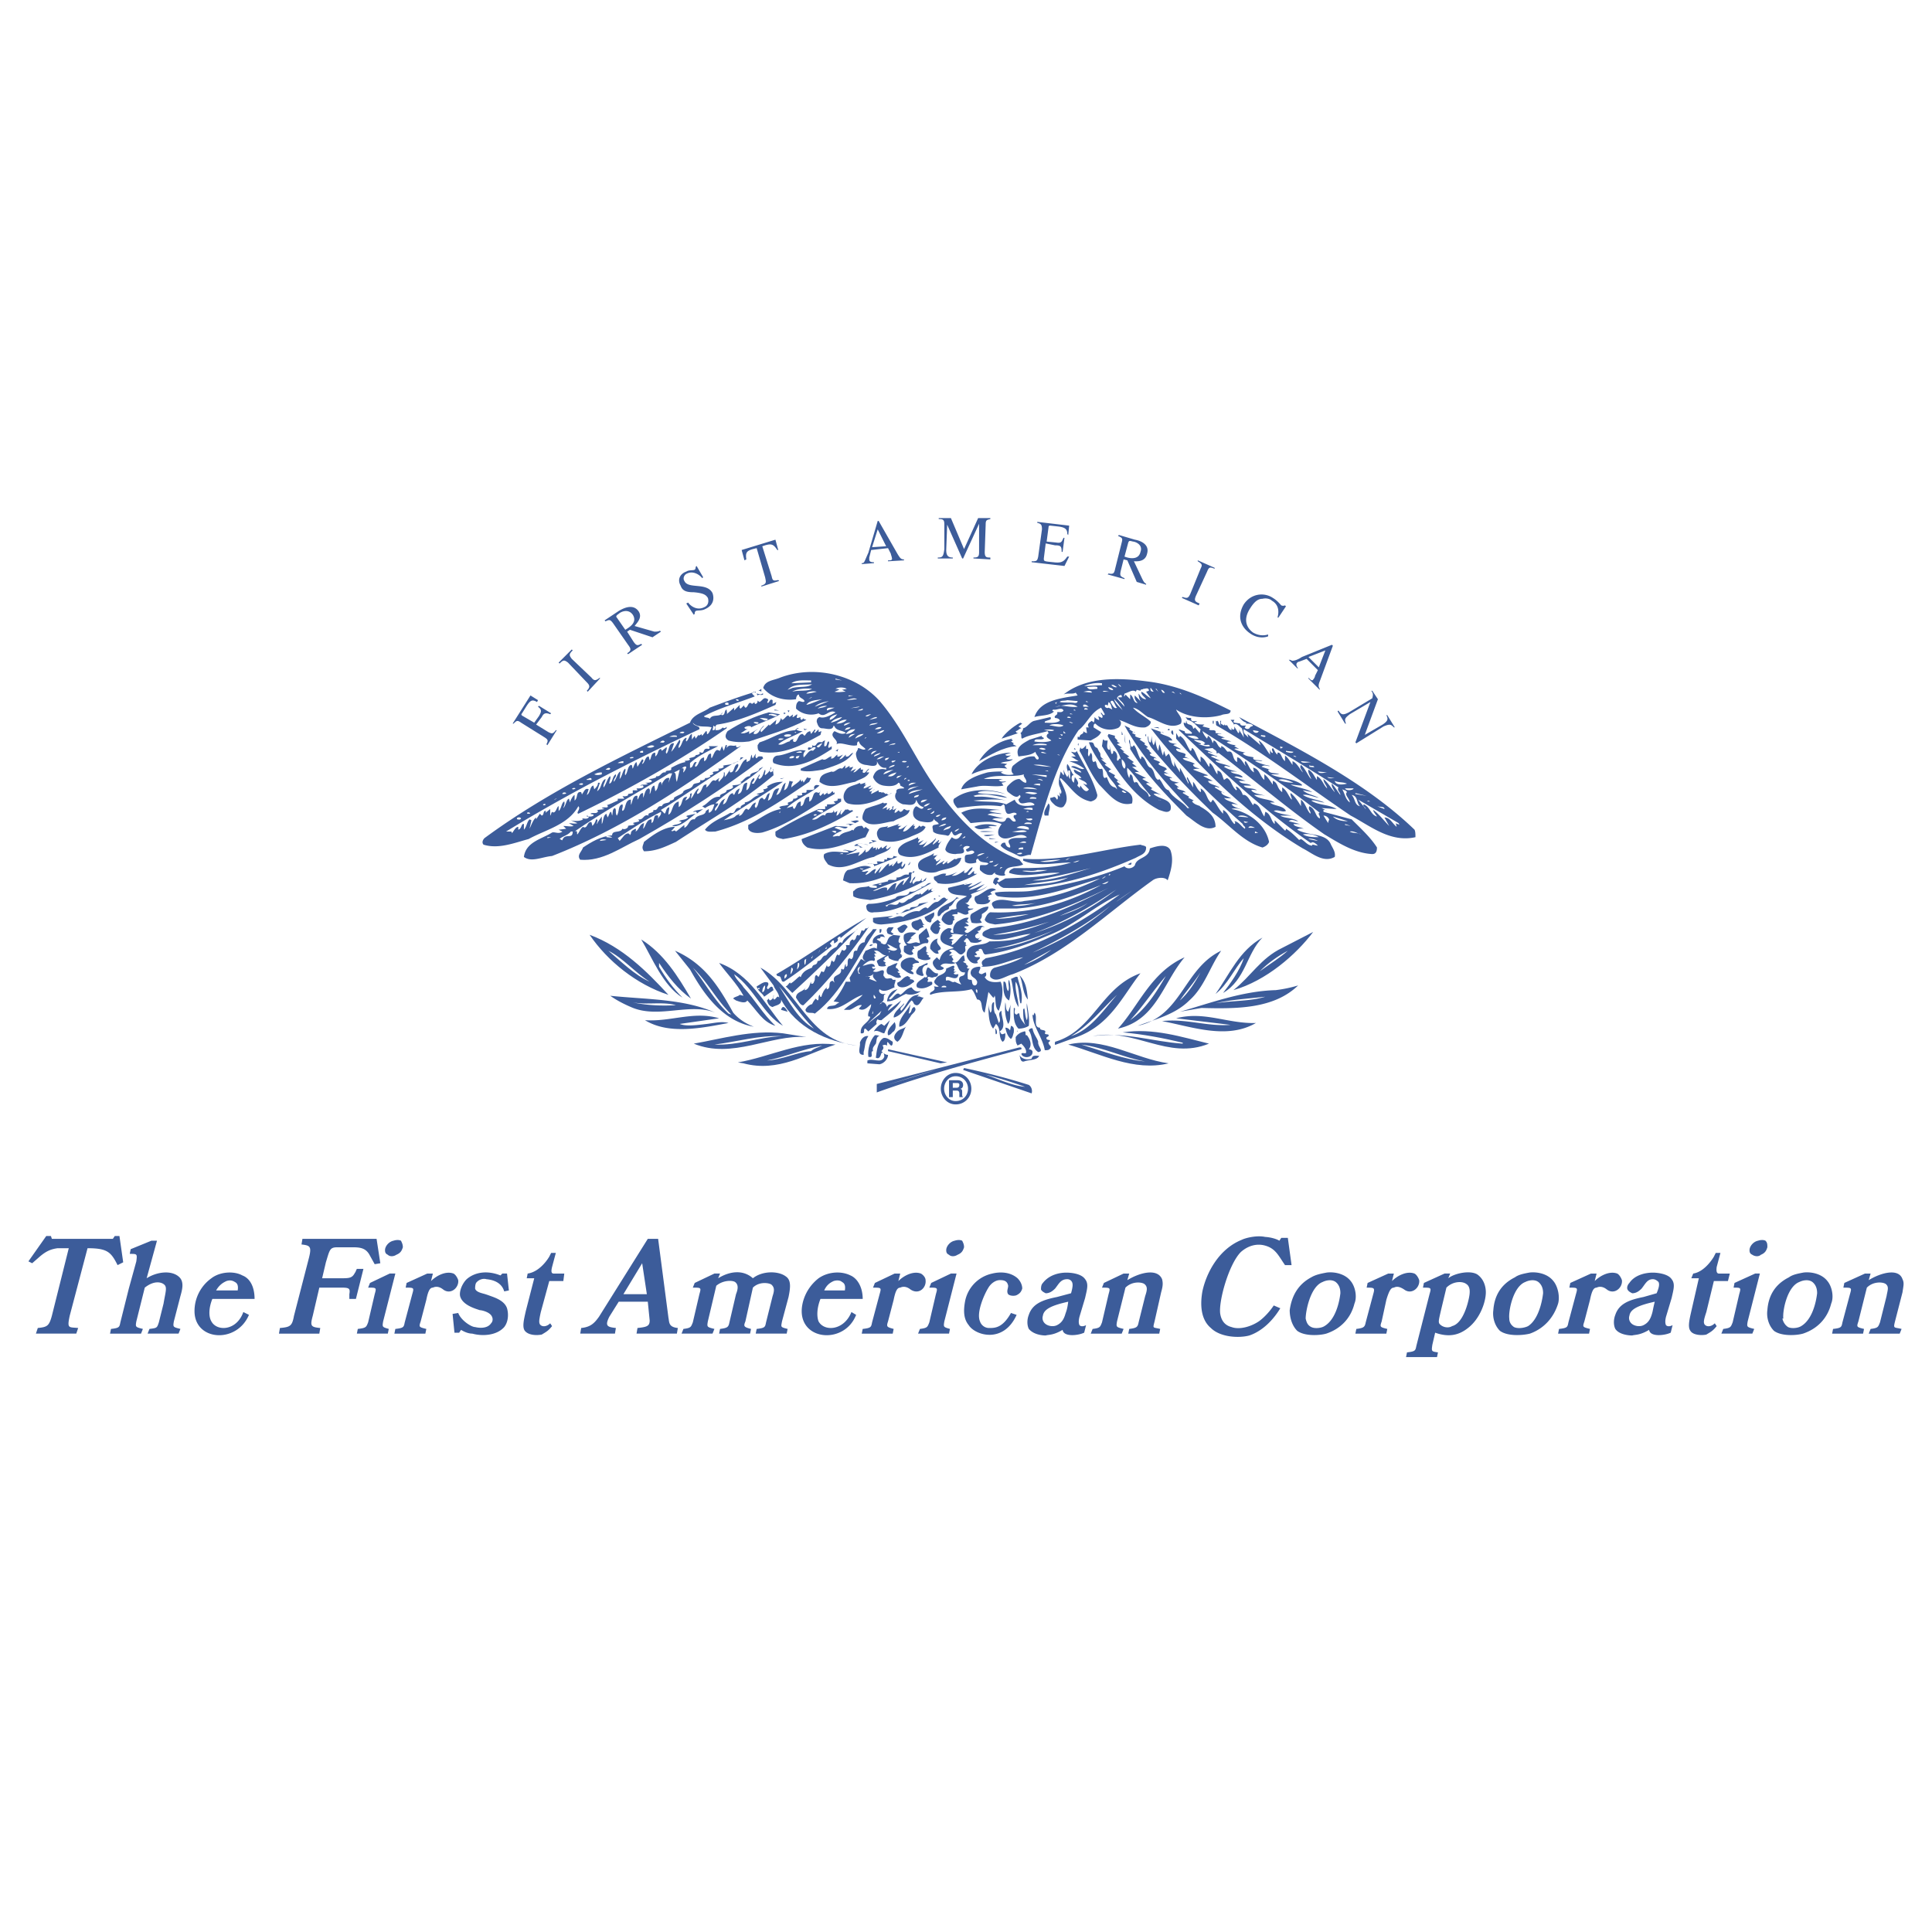 <svg xmlns="http://www.w3.org/2000/svg" width="2500" height="2500" viewBox="0 0 192.756 192.756"><path fill-rule="evenodd" clip-rule="evenodd" fill="#fff" d="M0 0h192.756v192.756H0V0z"/><path d="M75.959 68.731l-.281.188c.094 0 .187 0 .281.093v-.281zM75.492 69.2l.093.187c.094-.187.562.094.562-.187h-.094c-.187.187-.374 0-.561 0zM77.739 70.885l-.469-.094v.094h.469zM78.768 70.885h-.186l.093.187.093-.187zM78.394 71.166l-.187-.094v.188l.187-.094z" fill-rule="evenodd" clip-rule="evenodd" fill="#3c5c9a"/><path d="M77.832 71.26c-.749.468-1.966.843-2.902 1.311v-.094c-.281-.094-.468 0-.655.094 0 .188.281.188.375.188-.281 0-.469.281-.75.375.188.093.562 0 .843-.188v.281l.843-.468c.094 0-.468.187-.375.468.562.094.562-.562 1.03-.843 0 .094-.562.468-.281.656l.749-.749c0-.094 0 .093.094.093l.655-.562-.094.468c.375-.094.468-.375.562-.656l.094.188c.281 0 .562-.749.749-.281l.375-.281c-.094.093 0 .187-.094.281h.094l.375-.281c.093.187-.188.374.093.374l.281-.093c-.094.093 0 .281.094.281.094-.094.187-.188.281-.188-.094 0-.094 0-.094.094l.281.094c-1.779.937-3.745 1.498-5.711 2.153-.749.094-1.404.094-2.06-.094-.468-.281-.28-.655-.093-.936 1.311-.842 2.715-1.498 4.12-1.873l1.121.188zm-1.124 0v.093c.281-.093.562.281.843 0-.281-.093-.561-.187-.843-.093zm-.936.374c.281.094.655.469.842.094-.28-.094-.561-.094-.842-.094zm-.562.469c.094.093.468.187.468 0-.093-.094-.561-.094-.468 0zM112.756 72.664l-.562-.281c1.592 2.903 4.215 5.899 6.461 8.24h-.188c-.467-.656-1.404-.937-1.871-1.779-.469-.094-.562-.749-.938-1.124l-.094.093c-.467-.187-.281-.843-.748-1.217-.469-.094-.469-1.03-.938-1.124 0 .093 0 .187-.094.281-.279-.468-.373-1.124-.654-1.404l-.188.187c-.281-.187-.094-.562-.281-.749-.094.375.188.468.094.936 1.404 2.341 3.559 4.588 5.617 6.648.844.562 1.873 1.685 2.904 1.124 0-1.03-.75-1.592-1.592-2.06h.094c-.281-.094-.656-.188-.844-.469.094-.093.094-.093.188-.093l-.562-.281c0-.094.188-.094.094-.094l-.654-.374c0-.187.373 0 .279-.093-.279-.281-.842-.187-.842-.468h.188l-.469-.375.469-.093c-.281-.094-.844-.094-.936-.468h.279c-.279-.188-.748-.188-.842-.468.188 0 .375 0 .562.094l-.562-.281c.094-.093.188-.187.281-.187 0-.281-.562-.281-.844-.562l.188-.187-.654-.281c.094-.281.279 0 .279-.094-.186-.187-.561-.187-.654-.375 0-.093.094-.093.188-.093l-.281-.281h.094l-.375-.281.188-.094-.375-.281.094-.094-.562-.375.188-.094c-.188-.094-.467-.094-.654-.281l.094-.094-.375-.187.094-.094c.094 0 .188 0 .188.094l-.562-.375.09-.092zM115.658 72.664l-.561-.094c.186 0 .467-.093.561.094zM80.173 72.664l.094.187.281-.093c-.094 0-.281 0-.375-.094zM116.689 72.758c-.094-.094-.188 0-.188.093h.188v-.093zM117.062 73.319c-.094 0-.373-.281-.094-.468.094.094.094.281.094.468zM111.914 72.945v.375h.094c0-.188-.094-.281-.094-.375zM82.327 73.132v-.093.093zM112.287 74.162c-.094-.188-.094-.655-.094-.937l.094.937zM114.348 73.6c0-.281-.188-.187 0-.375v.375z" fill-rule="evenodd" clip-rule="evenodd" fill="#3c5c9a"/><path d="M79.705 72.664c-.094 0-.187.094-.281.094.187.187.468.187.656.187-.75.468-1.779.749-2.435 1.311.375.187.842-.281 1.123-.281.094-.187.188-.187.469-.281-.188.094-.094.187-.094.281.468.281.375-.749.937-.749l.187.188c.187-.188.187-.375.562-.468l.093.281.375-.468c.188.187-.188.187 0 .375l.375-.375v.281l.281-.094-.094.375c-1.872 1.03-3.745 2.06-5.992 1.686-.281-.094-.281-.375-.281-.655l.188-.281c1.217-.375 2.153-1.124 3.558-1.217.092-.096.186-.284.373-.19zm-.281.375h-.187l.187.094v-.094zm-1.217.374l.188.094c.281 0 .468 0 .562-.188-.189-.093-.657-.093-.75.094zm-.562.375c.187.093.468 0 .562-.094-.187 0-.468-.094-.562.094zM97.682 75.941c1.029-.562 2.342-1.404 3.746-1.498l-.375-.187.094-.094-.281-.188.188-.094-.188-.187h.188c-1.406.188-2.716 1.124-3.372 2.248zM107.605 74.35v-.188c-.091 0-.091.281 0 .188zM107.326 74.817l-.094-.187-.093.094.187.093zM83.637 74.724l-.281.188c.094 0 .188 0 .188.094l.093-.282zM85.135 75.098c-.375.094-.375.468-.749.375v-.188c-.188.188-.375.468-.655.468l.375-.468c-.188.093-.468.281-.562.188v-.188c-.281.188-.374.468-.655.375l.094-.187c-.375 0-.562.468-.937.281l.188-.094-2.341 1.03v.187c.749.187 1.592 0 2.247-.094 1.029-.374 2.34-.655 2.995-1.685z" fill-rule="evenodd" clip-rule="evenodd" fill="#3c5c9a"/><path d="M100.865 75.098c-1.592 0-3.371.937-3.933 2.154 1.031-.468 2.248-.749 3.558-.562l-.281-.281.281-.188-.654-.093c.373-.188.936-.094 1.217-.375-.188 0-.562.094-.656-.094l.469-.281c-.188 0-.469.094-.562-.093l.561-.187zM82.327 73.881c-.094.188-.094.469-.094.562.375.094.187-.468.468-.468.094.281-.187.468 0 .656.094-.094.188-.094.281-.188v.281c-1.686 1.124-3.745 2.247-5.805 1.405-.187-.281 0-.75.468-.75.937-.093 1.779-.749 2.809-.468-.094-.094-.374.281-.281.562v.093c.281-.188.562-.843.936-.655l.281-.281c-.188-.281-.468.187-.749.187-.188-.562.562.094.375-.468.562.281.281-.469 1.03-.281-.001-.093.187-.187.281-.187zm-.843.562c.187.375.468-.187.562-.281-.188 0-.375.188-.562.281zm-1.498.562c-.094-.094-.468 0-.562.093h.562v-.093zm-.562.655h.187c.094-.094.094-.187.188-.281-.188.094-.469 0-.375.281zm-.656-.094v.094c.188 0 .469 0 .469-.187-.188-.094-.375 0-.469.093zM74.18 75.566h-.281l-.093.282.374-.282zM73.432 76.035h.093l.187-.094-.28.094zM84.386 76.315l-.375.375c-.375-.188-.749.468-1.03.28-.562.188-1.217.281-1.217 1.03 1.03.843 2.434.187 3.558 0 .468-.281 1.123-.375 1.404-.937h-.281c.094-.187.188-.187.281-.374-.281.093-.375.562-.655.374 0 0 0-.281.093-.281h-.281v-.187c-.281.094-.468.468-.749.468l.281-.374-.562.28.281-.468-.375.094v-.188l-.468.281c.095-.091.001-.279.095-.373zM76.896 76.503c0 .281-.188.562-.562.843-.093-.188.094-.281 0-.562-.187.281-.187.749-.562.937-.281-.188.093-.188 0-.468l-.562.936h-.188c0-.187.375-.375.188-.562-.468.281-.281 1.03-.749 1.217l.094-.749c-.656 0-.281 1.029-.937 1.124l.188-.562c-.375.188-.375.281-.562.655-.093-.093-.187-.093-.093-.188-.655.094-.469 1.03-1.03 1.124.094-.187.094-.468.281-.562-.562.094-.656.843-1.03 1.217-.187-.281.281-.468.281-.749h-.281c1.404-1.404 3.371-2.247 4.775-3.651l-.375.188c-.094.468-.937.28-.937.749-.562 0-.749.656-1.03.562l.188.094c-.281.281-.656.187-.937.281.281.281-.281.375-.562.468 0 .375-.75.28-.656.655-.843-.094-1.217.749-1.779.937l.281.187c.281-.187.655-.375.936-.375-.093.281-.187.749-.562.843v-.375l-.281.187c-.093.562-.843.281-1.123.843-.562-.094-.562.655-1.03.843v-.281c-.281.188-.562.468-.843.656-.187-.281-.281.093-.468-.094.187-.094.281-.281.375-.375-1.124 0-2.247.843-3.09 1.498-.094.375-.281.562 0 .937 1.217 0 2.153-.468 3.183-.937 3.277-2.153 6.648-4.026 9.738-6.647 0-.188-.094-.468 0-.655v.093c0 .187-.187.187-.281.281-.279-.282.189-.282.002-.563zM109.479 79.312c0 .375-.281.562-.654.655-1.404-.281-1.967-1.404-2.996-2.34l-.094.094c.373.842 1.029 1.873.467 2.622-.186.375-.654.187-.936 0-.188-.188-.562-.468-.469-.749.375 0 .375-.281.656.188.188-.094 0-.562.094-.469l.188.188v-.468l.094.188c.188-.281-.094-.562-.094-.656 0 .094 0 .094.094.094-.375-.468-.094-1.217 0-1.686l.279.375c.094-.094 0-.281 0-.562.094.281.188.468.375.749.281-.468-.188-.749 0-1.311.281.281.375.843.656 1.124-.281-.094-.281.468-.094.655l.094.094.094-.562c.094.094.469.562.281.749-.094.187.188.187.188.375l.092-.281c.188.281.562.843.844.375l-.562-.562c.094 0 .188.094.281.094h.094c-.094-.375-.562-.375-.844-.655h.281c-.186-.375-.748-.375-.748-.843.188 0 .467.281.748.281-.094-.281-.654-.374-1.029-.562.375-.281.936.375 1.311.188-.467-.375-.936-.562-1.498-.75h.936l-.748-.468h.469l-.469-.468c.188 0 .469.188.562-.094.746 1.495 1.59 2.712 2.057 4.398zm-2.715-2.435h-.188c0 .281 0 .655.188.843v-.843zM79.705 77.533v-.281.281zM80.547 77.533l-.375.562c0-.094-.093-.188-.093-.281l-.094.188c-.094-.094-.094-.188-.094-.281-.094.281-.655.562-.937.842 0-.281.094-.468.188-.562l-.375-.094c-.093.375-.187.843-.562.937.094-.188.094-.468.188-.749-.468.187-.375 1.124-.937 1.217l.281-.655c-.843 0-.469 1.03-1.124 1.217l.188-.75c-.375.094-.281.469-.562.656l-.188-.188c-.468.093-.281.749-.655 1.03l-.094-.187c0-.094.094-.188.094-.375-.468.187-.375.468-.749.749-.375-.468-.469.655-.937.562 0-.094.094-.094.094-.188l-.375.188c-.188.281-.843.375-1.217.468 1.873-1.311 4.12-2.622 5.898-3.839-.749 0-1.123.187-1.592.468l.094.094a.715.715 0 0 1-.468.188l.094.188c-.188.187-.562.187-.749.281l.281.093c-.75.188-.75.655-1.498.75.281.187-.468.187-.375.562-.749-.187-.375.655-1.03.468-.749.468-1.873.843-2.528 1.685.187.281.655.188 1.03.188 3.558-.937 6.46-2.997 9.363-4.962l.187-.375c-.09-.002-.372-.002-.372-.095zM78.3 77.626c-.188 0-.281.094-.468.094.094-.094.375-.094.468-.094zM85.791 78.095c-.468.281-1.123.281-1.404.749-.281.375-.375 1.03.187 1.311 1.592.468 3.371-.468 4.401-1.03-.188 0-.281.281-.468.094 0-.094.094-.188.094-.188-.281.468-.375-.187-.656.093v-.093h-.281v-.187l-.749.375c0-.281.281-.468.374-.468-.188.094-.374.281-.562.188l.374-.375c-.187.094-.28.188-.468.094 0-.094.188-.094.281-.281-.281.093-.562.281-.75.281 0-.188.188-.281.281-.375h-.187l.094-.187c-.187-.001-.561.279-.561-.001zM109.479 74.63l.188.375c.281.281-.094.468.469.749h-.281l.562.468c-.094 0-.188 0-.188.094l.654.468c-.094 0-.188 0-.279.187l.654.375s-.094.093-.094.187l.562.468c-.094-.188-.188-.094-.281-.094v.094l.469.375c-.094-.094-.188-.094-.281-.094l-.094.094c.562.562 1.686.562 1.404 1.779-1.404.375-2.34-.936-3.277-1.873-.842-1.03-1.311-2.247-1.965-3.371l.092-.375c.094.468.562-.187.562-.187v.374h.188c.094.188-.094.562.094.75l.188-.375c.281.281 0 .75.281.937l.186-.094c.188.188.094.937.656.75.188.28 0 .842.281.936l.188-.094c.188.375.279.936.842 1.03l.188.188c-.094-.562-.842-1.03-1.029-1.686-.656-.936-1.404-1.966-1.779-2.996.746-.094.279.374.84.561zm2.435 4.308c.094.093.373.281.467.093-.188 0-.279-.281-.467-.093zM111.258 73.413c-.188.281.375.375.188.562l.281.188c.188 0-.188 0-.281.094l.562.375c-.094-.094-.094 0-.188 0h-.094l.467.375h-.186l.654.468c0 .093-.094 0-.188.093l.656.468-.188.094.469.375h-.469l.748.562c.188 0-.373-.094-.467 0l1.123.562c-.094 0-.281 0-.375.094l.844.468c-.188-.093-.375-.093-.469 0l.656.468c-.094 0-.094 0-.188.094l1.029.562c-.281-.093-.562-.188-.748-.093.561.562 1.965.468 1.684 1.591-.279.375-.748.094-1.123 0-2.715-1.404-4.213-3.932-5.711-6.367l.094-.655h.094v-.094c0 .094 0 .187.094.187h.281c0 .281-.188.843.186.937.094-.094 0-.281 0-.468l.188.843c.188.093.188-.188.188-.281.281 0 .469.468.375.749v.188c.188.187.188-.375.375-.094-.188-.843-.938-1.592-1.311-2.341l.094-.188.656.184zm.656 2.341c0 .281 0 .749.279.937.188-.188.094-.656-.279-.937zm.561.843c-.094.374.094.842.188 1.03l.094-.375c.375.094.188.655.469.843l.094-.094.188.094c.279.749 1.029.749 1.123 1.404l.188-.094c-.94-1.03-1.501-1.966-2.344-2.808zm3.089 3.183l.281.093c-.093-.093-.187.001-.281-.093zM88.131 80.061c-.562.281-1.217.375-1.779.655-.188.281-.375.749-.281 1.03.655.937 2.153.281 3.089.188.562-.375 1.499-.469 1.592-1.124-.375.094-.281 0-.562-.093-.094.093-.188.281-.375.281-.094-.094-.188-.094-.094-.188-.188.094-.281.281-.468.281 0-.188.094-.281.187-.468-.093.094-.281.187-.374.187l.093-.374c0-.094-.093.093-.187.093l.094.094c-.094.094-.281.281-.375.187 0 0 .093-.093.093-.187-.187 0-.187.281-.374.094.093 0 .093-.094.093-.188l-.468.188c.188-.281.468-.375.468-.562-.09-.094-.372.093-.372-.094zM104.609 80.154c-.186.375-.561.843-.373 1.217h.373c0-.468.282-.935 0-1.217zM141.125 82.776c.094.188.094.468.094.75-2.527.562-4.494-1.124-6.459-2.154-4.307-2.903-8.803-6.367-13.391-8.989-.092-.093 0-.28-.092-.468v.094l.186-.094c.188.188.094.375.375.468h-.094v-.468h.094c-.094.375 0 .281.281.468.094-.093 0-.187 0-.28 0 .093.094.28.188.28.188-.187.188.375.561.468v-.281c0 .094.094.188.094.188.094.093.188 0 .188-.094v-.188c.094.188.281.468.375.656.188 0 .094-.281.094-.375.094.281.375.562.469.842 0-.281-.094-.655-.188-.936-.281-.188-.469-.562-.844-.375.188.093-.188-.375-.279-.468h.373c0 .094-.188.188 0 .281l.656.093h-.094c.094.281.375.187.656.187-.094 0-.094.094-.188.188.094.188.373.188.467.094.188-.281.188-.094.375-.281-.188-.187-.469-.187-.748-.187l.094-.093c-.375-.094-.562-.375-.75-.562 6.179 3.277 12.64 6.555 17.507 11.236zm-20.129-10.58h.094v-.281h-.094v.281zm3.09.562c-.094.468.281.562.467.842l-.094-.375.656.562.656.562-.188-.469c.467.281.748.937 1.123 1.405v-.562c0 .188.188.469.281.375 0-.187-.188-.281 0-.468.188.187.188.468.467.655v-.188c.375-.093.375.562.75.843v-.562c.375.281.469.562.75.937v-.375c.467.188.748.843 1.029 1.124-.094-.281-.375-.468-.188-.749.469.375.748 1.217 1.029 1.405-.094-.281-.373-.656-.281-.937.469.281.562.655.844 1.03v-.375c.562.281.654.937 1.029 1.217-.094-.375-.375-.562-.375-.936.469.375.844 1.03 1.125 1.311-.094-.281-.375-.562-.281-.843.281.281.748 1.03.842 1.124 0-.281-.373-.468-.188-.749-3.086-1.965-6.363-3.932-9.453-5.804zm.935.093c0 .281.469.375.562.094l-.562-.094zm.844.468l-.094.094c.186.094.561.187.467 0-.093-.094-.281 0-.373-.094zm1.871 1.124v.188c0 .093.188 0 .281-.094-.093 0-.187 0-.281-.094zm.563.468v.094c.281.093.656.188.748 0l-.748-.094zm.748.468c0 .094.281.188.281.094l-.281-.094zm.75.562c.094.281.748.094 1.029.094l-1.029-.094zm.842.374v.188c.094 0 .562.094.469 0-.094-.188-.376 0-.469-.188zm.843.656c.188.281.654.094.936.094l-.936-.094zm.936.562c.188.188.562.094.75.094l-.75-.094zm.75.374c.094.468.842.375 1.217.281-.375-.187-.844-.093-1.217-.281zm1.029.749c.094.281.844.188.844 0h-.844zm-.281.094c.281.468.281.936.75 1.311 0-.375-.562-.75-.281-1.03-.094-.187-.281-.187-.469-.281zm2.436.655l-1.125-.281v.094l1.125.187zm-1.498-.093c.373.375.279 1.03.842 1.124-.376-.282-.188-1.031-.842-1.124zm4.679 2.809l-4.025-2.34.75.936c0-.188-.375-.281-.188-.468.654.281.654 1.03 1.311 1.217-.094-.187-.375-.468-.375-.655.562.375 1.029 1.03 1.592 1.592l-.469-.843c.562 0 .75.562 1.219.937l-.094-.375c.094.094.279.094.375.187l-.096-.188zm-2.808-2.154l-.279-.093v.093h.279zm.656.469l.748.281c0-.281-.467-.188-.748-.281z" fill-rule="evenodd" clip-rule="evenodd" fill="#3c5c9a"/><path d="M70.154 80.716c-.281.093-.749.093-1.03.281h.188c.094-.094.28.094.187.187l.655-.468zM81.765 78.375c-.936.843-2.341 1.311-3.277 2.247l.656-.187c-.094.093 0 .187.094.281.281-.281.187-.655.655-.75v.469c.468-.094.188-.937.843-.937v.468c.468-.093.281-1.217.936-.843 0-.093.281 0 .187-.374.094.281-.281.468 0 .655l.281-.281c0-.093 0 .094.094.188.094-.093.375-.188.281-.374 0 .093 0 .187.094.281.281 0 .281-.188.468-.281 0-.094 0 .093.094.187l.093-.093v.188c-2.341 1.311-4.588 3.089-7.209 3.838-.468.094-1.217.094-1.404-.374v-.375c1.124-.562 2.06-1.404 3.277-1.591l-.187-.188c.281-.187.655-.093.936-.281l-.093-.094c0-.188.562-.093.562-.468.187 0 .281 0 .468-.187l-.093-.094c-.094-.094.749.094.468-.281.187-.093.562.094.468-.28.281-.094.937.094.749-.281.09-.281.278-.281.559-.188zm-3.933 2.716v-.188l-.093.188h.093zM69.406 81.184l-.843.188c-.188.093 0 .093.093.187-.281.281-.655.188-.936.375.094 0 .188 0 .281.093-.281.281-.655.188-.936.375.749.187 1.591-.656 2.341-1.218zM85.042 80.81c-.468.188-.281-.187-.655 0v-.093l-.468.562c-.187-.187.094-.468 0-.468-.093.188-.281.562-.468.562l.093-.468-.281.188-.093-.281c0 .562-.75 0-.843.562-.375-.281-.75.562-1.311.375.936-.655 1.966-1.124 2.902-1.779v-.281h-.187c-.281 0-.094 0-.188.188l-.374.093.187.188c-.187.094-.562.094-.842.094v.094c0 .187-.094.094-.187.094v.281h-.656a37.47 37.47 0 0 0-4.307 2.247v.281c0 .375.468.375.749.468 2.528-.374 4.869-1.498 7.022-2.809 0-.005-.093-.005-.093-.098zm-2.903.093c-.094.375-.468 0-.655 0 0-.093.468-.187.655 0zm-.655.375c0 .094-.188.094-.281.094-.094-.094.187-.188.281-.094zM85.323 80.81s0-.093.093-.093c0-.001-.093-.001-.093.093zM85.323 80.81c-.094 0-.188.094-.188.094s.094-.094.188-.094zM72.496 72.477v-.187.187zM71.559 72.29c1.966-.281 3.933-1.124 5.805-1.966l.094-.281-.375.187v-.375c-.281-.187-.281.188-.468.281-.187-.093.094-.187 0-.374-.468-.281-.468.093-.842.281-.094-.094-.188-.094-.188-.188 0 .188 0 .281-.187.375-.188 0-.094-.281-.094-.187l-.281.187c-.374-.375-.374.375-.655.375-.093-.094-.188-.188-.093-.281l-.375.375c-.187-.093-.093-.188-.093-.375l-.562.562v-.281l-.749.655c.093-.094 0-.281 0-.469-.281.094-.094.562-.469.562-.187-.093 0-.187.094-.281-.281.562-1.03.094-1.311.655-.094-.187-.562-.094-.562-.281 1.591-.842 3.37-1.311 5.056-1.966l-.281-.28.188-.188c.094 0 .094.094.188.094v-.094c-1.592.468-3.09 1.03-4.588 1.592-.562.468-1.686.655-1.966 1.498-7.022 3.464-14.138 6.835-20.505 11.516-.187.188-.281.468-.094.655 1.498.468 3.09-.187 4.495-.562 1.685-.936 3.932-1.404 4.962-3.276.281.281-.281.655 0 .749 5.056-2.434 10.206-5.336 14.794-8.52v-.188c0 .094-.281.281-.375.094-.281.281-.468.281-.749.281.092-.187-.095-.468.186-.561zm2.153-2.435c0 .094-.281.094-.281-.093.094 0 .188 0 .281.093zm-1.03.281v.188h-.28c-.188-.188.094-.282.28-.188zm-4.4 2.903c-.094.187-.281.094-.468.094 0-.094.281-.188.468-.094zm-.749.374v.094h-.749c.187-.094.468-.188.749-.094zm-1.217.562c-.094.188-.281.094-.469.094.094-.094.281-.281.469-.094zm-1.03.468c-.187.188-.562.188-.749.094.187-.094.467-.281.749-.094zm-1.124.468v.187h-.281c-.093-.187.187-.187.281-.187zm-.936.655c-.094.094-.188.094-.375.094-.093-.094.281-.187.375-.094zm-1.03.375v.188h-.562c.094-.094.375-.188.562-.188zm-1.311.749c-.094.187-.281.093-.468.093.094-.093.375-.28.468-.093zm-.843.374v.188c-.281.094-.562.094-.749 0 .187-.094.375-.188.749-.188zm-1.217.562c.094 0 .188 0 .188.094v.093h-.468c-.094-.093.187-.093.28-.187zm-.655.562c0 .188-.281.094-.375.094-.093-.094.281-.187.375-.094zm-.749.468c-.094.094-.188.094-.281.094-.187-.094.187-.188.281-.094zm-.936.468c0 .094-.188.094-.375.094 0-.187.281-.187.375-.094zm-1.03.562h.094s-.188.094-.281.094l.187-.094zm-1.03.562c0 .094-.094.094-.188.094-.187-.094.188-.188.188-.094zm-1.592.843c.187.093-.093.093-.093.093h-.094c-.188-.093.094-.187.187-.093zm-.843.561c-.093.188-.281.094-.375.094-.187-.187.282-.281.375-.094zm18.633-8.426c-.188.094 0-.281-.188-.281l-.374.468-.094-.188c0 .094-.188.094-.188.188l-.093-.094-.281.375-.094-.281-.281.375v-.562c-.281.094-.281.562-.562.749-.094-.187.094-.281 0-.375-.468.188-.375.75-.749 1.03-.094-.281.281-.562.094-.843-.281.375-.468.843-.843 1.217l.281-.843c-.562-.094-.468.749-.749 1.03-.187-.188.094-.375 0-.656l-.468.375-.093-.188c-.375.094-.188.469-.562.75v-.375c-.468 0-.375.562-.562.75l-.094-.375c-.375 0-.375.655-.656.749 0-.187.281-.374 0-.468l-.468.749-.094-.468c-.187.094-.281.468-.375.656-.094-.188 0-.375-.188-.375-.374.188-.281.749-.562 1.03-.094-.281.094-.468 0-.655-.281.187-.281.749-.562 1.03l.094-.75c-.281.094-.375.656-.656 1.03-.093-.281.281-.468.188-.749-.374.187-.281.843-.655.936 0-.281.188-.562.094-.749-.281.188-.375.749-.655 1.124-.094-.281.187-.562.187-.842-.468.187-.375.936-.843 1.217l.281-.843h-.188c0 .281-.188.468-.375.655l-.09-.374c-.375.093-.281.749-.655.936l.188-.562c-.375-.188-.468.281-.656.468v.093l-.093-.281c-.562-.093-.281.562-.656.843v-.562c-.187.094-.375.469-.468.75l-.093-.375c-.281.094-.281.656-.562.937 0-.094.188-.375.094-.656-.281.094-.281.75-.562.937v-.468c-.187 0-.281.842-.655.562-.093.094-.093.281-.187.375v-.655l-.468.375c0-.094.093-.188 0-.188-.281 0-.094.375-.375.468l-.188-.188-.375.562v-.188c-.281.188-.468.749-.655 1.124l.187-.843-.187-.094c-.281.281-.281.749-.562 1.03v-.562c-.281-.094-.187.468-.562.562v-.281c-.281 0-.468.468-.655.655.093-.094-.094-.094 0-.187h-.562c6.273-3.839 12.734-7.116 19.288-10.206.094-.375-.562-.281-.655-.655.468.562 1.311.28 1.873.468-.095.189-.189.47-.376.657zm.468-.375l.094-.468c.093.094.093.094.187.094 0 .374-.094.374-.281.374zM85.416 81.559h.188v-.094h-.188v.094zM85.697 81.934c-.187-.188-.562 0-.842 0l.468.187c-.281.187-.562 0-.937.094h.187c.094 0 .281.093.188.187l.936-.468zM89.723 82.214c-.375.093-.843.281-1.217.375l.094-.188c-.281.188-.842 0-1.03.468-.188.281 0 .749.188.937 1.123.375 2.06.093 2.996-.281.562-.281 1.405-.469 1.592-1.03-.281-.094-.187-.188-.468 0-.093-.094-.188-.094-.093-.188-.094.094-.375.468-.562.375 0-.188.094-.281.094-.281h-.188l.094-.187c-.375.187-.655.749-1.124.749.094-.281.281-.562.468-.656-.281.094-.655.562-.937.375.094-.188.281-.281.375-.281h-.468l.186-.187zM97.213 82.495c.562.562 1.404-.094 2.061.188l-.656-.188c.188-.188.656 0 .844-.094-.751-.28-1.593-.187-2.249.094zM84.573 82.495c-.281.468-.842-.281-1.311.094l.749.281c-.375.187-.656.281-.937.562.094.094.468-.094.656 0 .375-.468.937-.375 1.311-.656l.094.094c.188-.375.468-.468.749-.468.281-.094.188.468.468.094l.375.281-.375.75c-1.873.562-3.745 1.591-5.805 1.029-.281-.187-.562-.468-.562-.843l3.37-1.311 1.218.093zm-1.591.468c.188 0 .374.281.468 0-.094-.093-.375-.093-.468 0zM97.775 82.963c.375.093 1.123 0 1.498 0-.468 0-1.216-.093-1.498 0zM116.127 73.132c-.094-.094-.188-.094-.281-.094l-.094.094c.281.281 1.029.281 1.217.749h-.373c0 .281.561.281.842.375-.188 0-.281 0-.375.094l.75.374c-.188.094-.281-.093-.469 0 0 .469 1.311.281.844.75l.561.281c-.188-.094-.469-.188-.748-.094.188.281.842.281 1.217.562.094 0-.188 0-.188.094.094.281.469.281.656.375-.188 0-.469 0-.656.093l1.498.562c-.188.093-.281 0-.469.093l.938.468h-.469c.094.375.75.375 1.123.655 0 .094-.373-.187-.467 0l.936.562c.094 0-.094-.093-.281-.093.094.375.656.375 1.029.655-.092-.093-.561 0-.748-.093.281.374.936.374 1.404.749-.188-.094-.469-.188-.656-.094.281.375.844.375 1.219.655-.094-.094-.75-.375-1.219-.187 1.686.281 3.371 1.498 3.746 3.277-.094.281-.375.468-.656.562-1.965-.562-3.369-2.34-4.961-3.464-2.342-2.247-3.934-3.933-6.086-6.46-.281-.375-.469-.843-.375-1.217.094.281 0 .655.281.655l.094-.655c0 .187 0 .655.188.937.094-.188.186-.469.186-.656 0 .468.094.843.281 1.217l.094-.655c.188.375.188.749.375 1.123l.094-.468.188.562.281-.281c.279.374.186.936.561 1.311v-.562c.094.468.375.75.562 1.124v-.468c.281.468.561 1.03.842 1.591.094-.187-.281-.562-.094-.655l.562 1.03v-.562c.281.281.375.749.75 1.03.092-.093 0-.281 0-.375.654.375.561 1.03 1.029 1.405l.188-.281c.373.374.561.936 1.029 1.404v-.376c.562.281.656.937 1.123 1.405.188-.094 0-.281 0-.281.375 0 .656.468 1.031.749.188-.188-.188-.281-.188-.468-3.371-2.996-6.367-5.899-9.176-9.55l1.31.467zm7.396 8.333l1.029.094c-.279-.187-.841-.281-1.029-.094zm.563.469c.094.281.373.093.467.093l-.467-.093zm.467.655h.656c-.188-.094-.563-.281-.656 0zm.656.374v.187c.094-.094.281 0 .281-.094-.094.001-.187-.093-.281-.093zM98.15 83.338c.281.188.842 0 1.123-.094-.375.094-.748 0-1.123.094zM58.544 81.372s.094 0 .188.093h-.188v-.093zm14.888-7.022c-.281.187-.656-.188-.936.281 0-.188.093-.375-.094-.281l-.188.562-.188-.468-.187.468-.281-.094c-.281.094-.375.562-.562.843-.093-.187 0-.468-.093-.468-.375 0-.281.655-.655.749v-.375c-.562.094-.469.749-.843.937-.188-.094.093-.375.093-.468-.375-.094-.281.562-.655.562v-.468c.843-.75 1.873-1.217 2.809-1.686h-.937l.094.188-.094.093c-.749-.187-.281.655-.937.281.188.374-.468.281-.374.374-.094.188-.469.188-.656.281l.094.094c-.094.187-.375.094-.562.187 0 0 .094 0 .094.094-.562.094-1.03.375-1.404.562v.187c-.188.187-.562 0-.562.281-.468-.094-.468.468-.936.375v.094c-.094.094-.469.188-.749.188.094.093.375.093.28.281-.187.094-.468.094-.655.094l.281.093c-.187.188-.562 0-.749.188h.094c.187-.094.281.093.187.187-.187.094-.375.094-.655.094l.094.188h-.468v.28l-.468.094v.093c0 .094-.375.188-.562.094l.188.281h-.655v.187c-.468.188-.562.281-1.124.468h.093c.188.375-.374.094-.562.281l.281.094-.749.093.094.094c-.094.375-.562.094-.749.281.094.094.375 0 .281.188-.094.093-.281.093-.468.093v.094c-.188.188-.375.094-.656.094l.094.094c-.281.188-.843.188-1.217.094l.655.281c-.281.094-.562 0-.842 0l.468.281c-.281.094-.655 0-1.03 0l.281.281-.75.093.375.188c-.375.281-.749 0-1.03.093-1.03.655-2.622.937-2.809 2.435.749.562 1.779 0 2.809-.094 6.741-2.622 13.015-6.741 18.819-10.955 0-.098-.467.369-.467-.098zm-18.82 9.269v-.093h.375c0-.001-.281.093-.375.093zm.468-.375h-.093.561-.468zm1.03.562c0 .093-.187-.094-.28-.094.28-.28.842-.374 1.123-.749h.188c-.001.843-.75.094-1.031.843zm10.58-5.711l.094-.468c-.375-.094-.562.281-.749.562v.188l-.093-.375c-.375.094-.188.655-.562.937l-.094-.562c-.375.093-.281.655-.468.843 0-.188.093-.468-.094-.562-.375.094-.375.562-.562.937v-.469c-.375 0-.375.469-.562.656v-.375c-.375-.094-.468.375-.562.656 0 .093-.094.187-.094.281v-.564c-.655 0-.468 1.029-.843 1.123-.093-.187.094-.375 0-.655-.468.094-.281.749-.562 1.124-.187-.281 0-.562-.187-.749-.281.094-.188.468-.281.749l-.094-.375c-.188 0-.188.375-.375.562 0-.187-.093-.187-.093-.375-.375.188-.281.75-.468 1.03v-.75c-.187.281-.375.469-.468.75-.094-.094.187-.468-.094-.468-.093.281-.187.468-.375.655l-.093-.375c-.468-.093-.375.749-.843.468-.281.188-.375.562-.562.749-.094 0 .094-.468-.281-.281 3.09-2.154 6.273-3.839 9.457-5.805h.281l-.373.938zm.843-.094c-.187-.375 0-.843-.281-.937l.562-.281-.281 1.218zm.655-.937c-.093 0 .188-.562-.187-.374.094-.094.281-.281.468-.188 0 .188-.187.469-.281.562zM91.596 83.712v-.187c-.655.374-1.404.468-1.873 1.029a.495.495 0 0 0 .094.75c1.311.562 2.715-.188 3.839-.75-.094-.187.187-.468.281-.655l-.094.094c-.094.094-.187.188-.281 0 .094 0 .187-.094.094-.187l-.562.468c-.093-.187.281-.375.281-.655-.374.468-.936.749-1.311.936l.468-.655c-.187.188-.468.468-.843.375l.469-.468-.562.281c0-.094.093-.281.188-.375h-.188v-.001zM99.367 83.712l-.656-.093v.093h.656z" fill-rule="evenodd" clip-rule="evenodd" fill="#3c5c9a"/><path d="M137.381 84.555c-.656-1.029-1.592-1.872-2.527-2.809l-2.811-.749v-.187c.094 0 .281 0 .375.094l-.561-.281 1.498.094c-.75-.468-1.873-.375-2.529-.843.375-.093.844.188 1.311.188-.654-.281-1.592-.375-2.152-.75.469-.093 1.029.188 1.592.281-.562-.281-1.217-.375-1.592-.749l.936.187c-.654-.375-1.592-.468-2.152-.749.279 0 .748.094 1.123.094v-.094c-.844-.655-2.154-.562-3.09-1.03h.842c-.373-.188-1.029 0-1.123-.468h.188a207.6 207.6 0 0 1-.842-.281c.279-.281.654 0 .842-.094a5.678 5.678 0 0 1-1.498-.468c.281-.093.469 0 .748 0-.279-.187-.842 0-.936-.281 0-.094.094-.094.094-.094-.375-.093-.842-.093-1.123-.374.094-.094.188-.094.281-.094-.375-.093-.844-.187-1.125-.375.188-.093.375 0 .469 0l-.469-.281c.094-.093.188-.093.281-.093-.375 0-.748-.094-1.029-.281.094-.094.281-.094.467-.094l-1.029-.281c.094-.094.281-.094.375-.094l-.75-.281c0-.187.469 0 .375-.094l-.561-.093v-.188c-.188-.187-.562 0-.656-.187l.094-.094-.75-.188.188-.187c-.373 0-.748 0-1.029-.187.094 0 .094-.094.281-.094 0-.188-.656.187-.562-.375-.188 0-.375 0-.562-.093l.188.281c.562.094.938.655 1.312.937l-.094.375-.469-.562c-.094.094-.094.188-.188.094-.094-.562-.656-.188-.656-.749-.094.094 0 .188-.094.281 0-.093-.186-.093-.186-.093 0 .562.561.655.842 1.03l-.094.093c-.188-.093-.654.094-.654-.281-.188 0-.656-.281-.562-.094 4.119 3.933 8.52 8.052 13.107 11.236h.094c.188-.188.562.187.656.281-.188 0-.375-.094-.562-.094v.094c-.467 0-.748-.468-1.123-.656l-.188.094c-.375-.375-.842-.843-1.311-1.124 0 0 0 .187-.094.187l-1.029-1.03v.375c-.375-.281-.375-1.03-.938-1.217l-.094.468c-.373-.468-.373-1.123-1.029-1.311l-.094.188c-.281-.375-.562-1.124-1.029-1.03-.094-.281-.281-.655-.656-.843-.094.188.188.281 0 .375-.469-.375-.469-1.03-.936-1.217l-.281.187c-.188-.375-.188-.843-.656-.936v.375c-.279-.281-.373-.843-.748-1.124-.094.093 0 .281-.094.375-.281-.375-.375-.749-.842-1.03v.562c-.375-.375-.562-1.311-.844-1.404-.094.093 0 .281-.188.281-.469-.749-.469-1.124-1.029-1.498 0 .094-.094.094-.094.187l-.281-.468v.562c3.465 3.933 7.771 8.052 12.641 10.955.936.468 2.059 1.498 3.184.843.094-.468-.188-.843-.375-1.217-.469-1.217-2.248-.842-3.371-1.498.188-.187.656-.093.656-.093-.375-.188-.938-.188-1.031-.468h.656l-1.123-.281c.279-.281.654 0 .936 0-.561-.375-1.404-.281-1.779-.562h1.123c-.561-.094-1.311-.188-1.777-.468.467-.187.842.188 1.217 0-.281-.562-1.217-.468-1.592-.842h.469c-.562-.375-1.498-.281-2.061-.75.375 0 .842 0 1.123.094-.467-.187-1.123-.187-1.404-.562.094-.094.469 0 .562 0-.375-.281-1.123-.094-1.311-.468h.748c-.375-.281-1.029-.094-1.217-.468h.656l-1.125-.375c.281-.187.562.094.844 0-.281-.375-1.031-.281-1.217-.562h.654c-.562-.093-1.029-.28-1.311-.468.188-.188.375 0 .656 0-.469-.281-1.125-.281-1.498-.562l.092-.093c.094.093.281 0 .469.093l-1.029-.468c.281-.188.561.093.654 0l-.936-.375v-.093c.094 0 .281.093.469.093l-.844-.375.844-.093c.094.187.467.187.373.562.094-.094.188 0 .188-.094 3.465 2.622 6.93 5.618 10.58 8.146 1.404.843 2.996 1.873 4.775 1.966.374-.002.468-.282.468-.657zm-6.836-.843c.094-.093.656 0 .938.188l-.938-.188zm1.031-.187c-.562 0-1.123 0-1.592-.281.561-.094 1.123 0 1.592.281zm-2.529-5.43a4.255 4.255 0 0 1-1.498-.281c.469-.188 1.125.093 1.498.281zm-9.455-4.401c-.375.094-.844-.094-1.125-.281.375 0 .844-.094 1.125.281zm0 .562c-.188-.094.373.094.188-.094-.188-.094-.562-.188-.656-.375.375.093.842 0 1.123.375l-.188.094c.281.187.562-.094.656.187-.375.094-.75-.093-1.123-.187zm12.078 7.396c-.469-.188-.375-.936-1.031-1.217-.186.374.188.468.094.749-.373-.375-.467-1.03-.936-1.404v.655c-.281-.469-.562-.937-1.029-1.312-.094.188.188.562.092.656-.373-.469-.467-.937-.936-1.218v.468c-.561-.375-.375-.936-.936-1.124v.375c-.281-.375-.469-.749-.844-1.03v.562c-.467-.375-.467-1.123-1.123-1.217l.094.468c-.469-.281-.469-.655-.842-1.124-.188.094 0 .375 0 .468-.188-.188-.469-.843-.844-.843v.468c-.562-.281-.281-1.217-.936-1.03-.188-.094-.281-.468-.656-.562v.188c-.375-.094-.375-.656-.748-.75l-.094.281c-.094-.281-.188-.562-.469-.749l-.094.281a2.032 2.032 0 0 1-.469-.749c3.934 2.528 8.146 5.337 11.705 8.146-.279.096.096.284.002.564zm.842.469l-.469-.749c.281 0 .469.187.562.375 0 .093-.093.187-.093.374zm1.967-.187c-.562 0-1.123-.094-1.498-.469l1.498.469zm-.938.467l-.373-.281.373.281zm.656-.187l.562.187-.562-.094v-.093zm.469.749c.375-.094.748.187 1.123.281-.375-.187-.842-.094-1.123-.281zM120.996 75.098c.094 0 0 0 0 0zM73.057 76.222c.187-.093.281-.093.375-.187-.188.093-.281.093-.375.187z" fill-rule="evenodd" clip-rule="evenodd" fill="#3c5c9a"/><path d="M76.053 75.473c-.281 0-.375-.094-.562.187-.188-.094-.094-.281-.094-.468l-.281.468c-.094-.094-.094-.187-.094-.375-.187.188-.093.655-.374.655-.281.281-.094-.281-.188-.187-.562.187-.562 1.124-1.124 1.311.094-.281.468-.655.281-.843-.468.094-.281.843-.749.843-.188-.094.094-.374 0-.281-.188.187-.281.468-.562.749v-.468h-.094c.094.468-.281.656-.468.937-.187-.188.094-.375 0-.375l-.375.281c-.375-.281-.562.562-.937.655.094-.094 0-.281.094-.281-.562-.094-.375.749-.937.937-.187-.188.188-.375.094-.562-.375.281-.468.749-.75 1.03l.094-.562-.187.094c.093.375-.281.562-.468.655l.188-.375c-.655 0-.375.749-.843 1.03v-.562c-.749.188-.562 1.124-1.03 1.311 0-.281.094-.468.094-.749-.375.094-.281.468-.468.655l-.375-.375c2.34-1.404 4.775-3.183 7.116-4.588-.281.094-.749.094-.937.188.094.094.188.094.094.094-.094.188-.468.188-.562.188l.093.093c-.093.281-.468.094-.655.281l.094.094c-.094.188-.375.188-.375.188l.094.093c-.188.188-.375.188-.562.188v.094c-.093.093-.281.187-.468.093.094.468-.655.188-.749.562-.188.375-.562.281-.937.562 0 .281-.562.374-.936.655v.093c0 .094-.281.188-.375.188-.094.375-.655.093-.843.562-.562-.094-.281.468-.843.374.094.375-.655.188-.468.562-.562-.188-.468.468-1.03.375l.094.188c-.187.093-.468.093-.655.187l.188.094c-.188.187-.469.093-.656.187v.094c-.093.188-.375.281-.562.188-.187.468-1.029.093-1.029.655-1.124.094-2.06.655-2.903 1.217-.094.375-.656.75-.281 1.217 2.247.188 4.026-1.217 5.898-2.06 4.307-2.434 8.427-5.056 12.359-8.052l-.089-.189zm-16.198 8.426c0-.188.468-.188.655-.093l-.655.093zm.656-.374c-.094-.188.375-.094.562 0-.094.094-.375 0-.562 0zm5.15-1.779v-.375c-.562-.188-.281.562-.656.749v-.375c-.561 0-.561.749-.842.937l.094-.562c-.468.094-.468.655-.843.843 0-.094.094-.188 0-.281-.187.093-.468.187-.468.468 0 .094-.094.094-.094.188-.093-.375-.468-.094-.562 0l-.468.562-.187-.281c1.404-.936 2.809-1.873 4.307-2.622.093.375-.281.468-.281.749zM87.476 83.899l-.562-.093.187.187c-.093.094-.374 0-.374.094v.094l.749-.282zM99.648 83.993h-.375v.094l.375-.094zM85.229 84.368c.094.094.562-.094.562.187h.281l-.562-.281c.375-.281.843.094 1.124 0-.375 0-1.03-.281-1.405.094zM101.615 72.477c.092.094.186.094.279.188-.188 0-.375.281-.561.281.094.188.094.188.281.188l-1.686.562c.279-.468 1.123-1.217 1.871-1.591l.188.093-.372.279zM101.895 72.664h0z" fill-rule="evenodd" clip-rule="evenodd" fill="#3c5c9a"/><path d="M114.441 67.982c-2.902-.375-6.086-.468-8.334 1.311.375-.187.938 0 1.219-.187l.188.28c-1.686.281-3.746.468-4.309 2.154.562-.188 1.498-.094 1.967-.562-.094 0-.094 0-.188-.093l.094-.094c.375.094.844-.281 1.029.094-.186.281-.467.093-.654.187.188.281-.375.281-.188.562.188 0 .469.094.469.281-.375.281-1.125.188-1.498.188v-.094s.094-.094.188-.094c.186-.094.561-.094.373-.375l-1.592.375c-.467.094-.748.749-1.217.749h.094c0 .187-.188.468-.281.468.188.187 0 .468.188.562.656-.375 1.592-.468 2.529-.749l.092.188s0 .093-.092.093c-.281.375.186.468.373.655-.373.188-1.123.188-1.686.094 0-.375.656-.094.938-.281 0-.187-.281-.094-.188-.281l-1.217.375c-.656.375-1.498.749-1.123 1.686.561-.094 1.217-.094 1.684-.468.094.374.469.562.281.749-.188.094-.281-.188-.375-.281-.842-.094-1.59.468-2.152.936-.188.281-.188.655.094.843-.375.094-.938.094-1.311-.188.094 0 .188-.094.279-.094-.467 0-1.029 0-1.59.094-1.031.281-2.342.749-2.623 1.686l1.591-.281c.844-.187 1.779.094 2.621-.093l-.186-.281.467-.094c-.188-.094-.561.094-.748-.188.188 0 .281-.093.467-.093H98.15c1.217-.562 2.809-.094 4.025-.468-.188.187.375.562.188.843-.281 0-.469-.281-.656-.375-.467 0-.842.375-1.123.655a.45.45 0 0 0 0 .655c.281.188.844.75 1.123.281.281.188-.092.375-.092.469.186.842 1.029-.094 1.59.468 0 0 0 .094-.092.094-.656.094-1.594.187-1.873-.562l-.844.468c-1.029-.375-2.152-.187-3.277-.375 1.031-.093 2.342-.188 3.371 0-1.029-.188-2.059-.468-3.184-.375l-.188-.094c1.125-.375 2.436.094 3.371.188-.842-.469-1.965-.281-2.902-.469v-.093c.844-.281 1.967 0 2.715.188-1.498-.562-3.651-.562-4.962.375-.468.188-.093.749.188 1.03 1.499-.187 2.81-.375 4.308-.187l.279-.188c.188.094.094.375.188.562.188.843.75 0 1.125.375 0 .188-.281.094-.281.188-.094.281.188.281.188.562-.469.187-.469-.562-.938-.281-.188.655-.936.188-1.404.094.281-.188.75-.094 1.123-.094l-1.59-.375c.467-.281 1.217 0 1.404-.094-.375-.093-.844-.093-1.219-.281.375-.094.75-.094 1.125-.094-1.311-.093-2.717-.374-3.933.281l.937 1.03c.936-.094 2.247-.281 3.09.094-.188.281-.469.655-.281 1.124.748.936 1.967-.562 2.809.188-.469.187-1.311-.094-1.779.281-.188.281.188.468.094.749-.375 0-.469-.374-.469-.468-.373-.094-.467.281-.467.281.373.468 1.123.656 1.779 1.03.373.188.842-.187 1.217-.093 1.217-4.213 2.34-8.895 4.773-12.453.844-.655 1.219-1.779 2.248-2.247l.375.655-.094.093c-.094 0-.188-.187-.281-.281-.094.188.281.281.094.562l-.375-.187.094.375c-.188 0-.375-.188-.469-.281 0 .187 0 .375-.092.562 0-.094-.094-.094-.188-.188-.094.094-.562.281-.281.655h-.281l.094.562c-.094 0-.281-.094-.375-.188.094.375-.373.188-.373.655 0-.093-.096-.093-.188-.093v.281l1.311.093c.281-.187.842-.374 1.029-.842l-.748-.468c0-.188 0-.375.186-.375a2.037 2.037 0 0 0 2.154.468c.375-.094.562-.655.188-.843.936.281 1.592.843 2.621.749.281-.094.562-.281.562-.562-.469-.468-1.311-.843-1.779-1.404.562.093 1.029.655 1.498.936 1.029.281 2.154 1.311 3.277.655.281-.562-.375-1.03-.469-1.405 1.217.843 3.09.937 4.494.562.375-.187.938 0 .938-.468-2.624-1.312-5.245-2.529-8.335-2.904zM101.428 85.21c.092-.094.373-.187.561-.094-.094.188-.374.094-.561.094zm.654-.468h-.467c0-.188.279-.188.467-.188v.188zm.281-.655h-.656c.281-.094.375-.188.656-.094v.094zm-1.404-1.124c.469 0 1.123-.281 1.498 0-.375.094-1.029.094-1.498 0zm1.686-.187l-1.217-.187c.373-.281.936-.188 1.217 0v.187zm.281-.562h-.75c.094-.188.469-.188.75-.094v.094zm-.563-.562c.188.094.562-.094.654.094-.185.188-.56.094-.654-.094zm0-.655l.188-.094.094.094h-.282zm.655-.187l-.936-.093c.281-.094.562-.188.936-.094v.187zm1.685-4.869h-.654.654zm-.279-.749l-.562-.094c.093-.187.374 0 .562.094zm-.75-.468c.094-.187.469-.093.656 0-.187.187-.469 0-.656 0zm-.656-.374c.375-.188.938-.188 1.406-.094v.094h-1.406zm.375 5.336h-.654c0-.187.375-.187.654-.093v.093zm-1.123-.562c.188-.187.844-.093 1.217 0-.374.281-.842 0-1.217 0zm-.188-.468c.281-.188 1.031-.094 1.404.094l-1.404-.094zm1.686-.281l-.654-.094c.186-.094.467-.094.654-.094v.188zm-.282-.655c.188 0 .469 0 .562.187l-.562-.187zm.938-.187l-1.498-.281 1.498.094v.187zm-.188-.656h.281l.092.093-.373-.093zm-1.123-.562c.654-.094 1.217.094 1.777.188-.56 0-1.216-.094-1.777-.188zm1.03-3.464c.375-.093.748-.093 1.029 0-.188.188-.654 0-1.029 0zm1.31 2.435h.188l.094.093-.282-.093zm.188-1.686l.281.094s-.281.094-.281-.094zm.281-.187l-.188-.188c.094.094.281 0 .281.094.001 0 .001.094-.093.094zm-1.219-1.03c.188-.187 1.031-.187 1.404 0-.373.281-.935 0-1.404 0zm.75-2.341l-.094.187-.094-.094.188-.093zm.654 3.09v-.188l.188.188c0 .094-.094 0-.188 0zm.375-1.591c.188-.094.281 0 .375.093-.093 0-.468 0-.375-.093zm.282-.281v-.094l.281.094h-.281zm-.094.749c.094 0 .281.094.375.094-.094.093-.281 0-.375-.094zm.469-1.124v-.094c.094 0 .188.094.188.094h-.188zm-1.311-.468c-.281.093-.469.093-.656.093.281 0 .469-.093.656-.093.561-.094 1.123-.281 1.686.093-.563.094-1.125-.093-1.686-.093zm1.404-.281c-.469-.093-1.031 0-1.498-.093.094-.188.467-.094.748-.188l1.031.094c.001.187-.187.187-.281.187zm4.588-1.685v.094l-.281-.281c.094 0 .188.093.281.187zm-.375.093c-.188.093-.469-.094-.562-.188.187-.092.375.095.562.188zm-.375.281c-.094.094-.561-.094-.467-.281.186.094.374.094.467.281zm-2.902 1.966c0-.187.281-.187.375 0h-.375zm-.094-.281v-.187c.281-.094.375.094.562.187h-.562zm.281-.468v-.094c.094 0 .188.094.281.094h-.281zm.563-.936l-.844-.094c.188 0 .562-.187.844 0v.094zm.561-.375c-.373 0-.842.188-1.029-.187.375 0 .748-.094 1.029 0v.187zm.468-.374l-1.779.094c.375-.187 1.123-.375 1.779-.281v.187zm.094.655c0-.187.469 0 .654 0h-.654zm.563 1.592c-.094.093-.375 0-.375-.188 0-.094.094-.094.094-.094h.094l.094.094.094-.375c.279.187.279.562.373.749l-.374-.186zm.185-.562c.281-.468.469.468.656.562-.281.187-.468-.281-.656-.562zm.375-.28c.281.281.656.749.844 1.124-.094-.188-.75-.657-.844-1.124zm.281-.094c0-.188.562-.562.469-.094h-.375c.188.375.562.468.654.936l-.748-.842zm2.434-.656c-.094.281.375.562.469.75-.375 0-.562-.281-.748-.562 0 .281.092.655.279.843l-.654-.656c-.094.281.094.562.281.749-.469 0-.375-.655-.75-.843v.469l-.469-.469-.094.188c-.092 0 0-.188 0-.281.375-.093.844-.468 1.125-.188l.094-.187.373.094c0-.188.188-.094.281-.188.188 0 .562-.187.562.188l-.281.093.469.656c-.375-.188-.562-.468-.937-.656zm.937-.093s-.094-.281 0-.281l.281.375c.001-.001-.187-.001-.281-.094zm.748.093l-.281-.281h.094l.187.281zm.282-.187c.188 0 .281.187.375.281-.188.094-.282-.094-.375-.281zm1.029.187h.188l.188.188-.376-.188zm1.031.281l-.188-.093v-.093l.188.186zM88.506 84.368c0 .094-.187.187-.093.281l.093.094.375-.281c-.187.562-1.123.655-1.685 1.03-1.499.281-2.997 1.592-4.588.749-.188-.281-.562-.655-.375-1.03.842-.468 1.685-.094 2.435-.187-.094-.188-.375-.188-.562-.188.281-.188.936.281 1.217-.094h-.094.281c-.375.281-.749.375-1.124.562.375-.094.937-.188 1.404-.281-.094.093-.094.281-.187.374.281-.093.562-.374.749-.655v.281c.375 0 .468-.469.749-.562v.187l.281-.094v.188c.094.188.094-.188.188-.188 0 0 0 .188.093.188l.281-.281c0 .093 0 .093.094.187.187-.093.281-.28.468-.28zm-4.775.842h.375c-.001-.187-.281 0-.375 0zM93.094 85.397l.094-.281c-.562.468-1.966.562-1.499 1.592.469.281 1.124.468 1.779.281.843-.375 2.247-.281 2.435-1.404-.188 0-.375.094-.375 0v.094c-.094 0-.188.093-.281 0l-.656.468c-.187 0-.093-.187 0-.281l-.468.375-.094-.094c0-.094.188-.187.188-.281l-.843.468c.094-.281.375-.375.468-.655-.094.093-.375.374-.468.187v-.094l-.187-.093c.094-.094.187-.281.375-.375l-.468.093zM89.161 85.397l-.093.188c-.188.094-.281 0-.562 0v.094c0 .187-.187 0-.281.093.094.375-.468.094-.749.188l.094.187c-.281.188-.655-.094-1.03 0h.188c.188-.094.562.094.468.281a60.575 60.575 0 0 0 2.34-.937l-.375-.094zM90.753 86.24l.094-.281-.281.375.187-.094zM112.85 86.24c-.094.094-.188 0-.375 0 .093 0 .562-.374.375 0zM97.027 86.521c-.375.093-.469.655-.844.562 0-.094 0-.188.093-.281-.281.187-.842.655-1.311.562l.562-.375c-.375.188-.843.375-1.217.375l.094-.187c-.468-.094-.749.187-1.217.281-.094.375.187.375.375.656 1.404.281 2.809-.281 3.932-.937h-.188c-.094.094-.188-.094-.094-.281-.281.094-.374.468-.655.375.095-.282.47-.469.47-.75zM83.45 74.256l-.188.187.188-.187z" fill-rule="evenodd" clip-rule="evenodd" fill="#3c5c9a"/><path d="M102.082 86.24l-.375-.468c-3.09-1.124-5.617-3.558-7.583-6.179-2.435-2.996-3.745-6.554-6.273-9.55-2.341-2.715-6.554-3.745-10.019-2.435-.655.281-1.498.281-1.685 1.03.749.937 2.06 1.311 3.277 1.124 0-.188.094-.469.281-.469 0 .375.468.375.562.656-.094.187-.375 0-.562 0-.281.187-.281.468-.281.749.562.562 1.498.749 2.247.468.656.562 1.03-.468 1.685-.094-.468.281-1.123.655-1.591.468-.188.093-.281.187-.281.468.093.281.187.655.562.655s1.03.281 1.124-.281l.093.094c.188.468.843.375 1.124.656-.375.187-.749 0-1.124-.188-.655.562.468.843.188 1.311.468-.281 1.404.281 2.06.094 0-.188 0-.375.187-.375.094.375.375.468.656.749-.188.188-.562-.093-.749-.093 0 .281-.281.375-.188.749.094.562.375.843.937.937.281 0 1.311.375 1.124-.375.187.375.468.75.937.656v.187c-.655-.187-1.124.094-1.312.749.188.468.562.749 1.03.843.562.093 1.217.093 1.498-.281.094 0 .188.093.188.281 1.124.562-.562 0-.375.655-.374.562.094 1.03.656 1.217.468 0 1.217.281 1.311-.468.188.468.375.655.75.749-.188.375-.469 0-.75-.093-.281.187-.375.562-.281.936.094.281.375.468.656.562.468.093 1.311.281 1.404-.281 0 .281.375.281.468.562l-.468.093c-.281.094-.094.375-.094.656.281.281.749.281 1.311.375.374.188.374-.375.562-.375.281.843.655 0 1.03.187-.187.281-.468.843-1.03.375-.281.374-.562.749-.655 1.217.094.375.655.468 1.03.468.281-.094 1.124.094.749-.562.094-.281.468-.281.656-.187 0 .093-.188.187-.375.281.093.562.561-.188.842.281-.186.281-.561.187-.842.281-.188.093-.094.468-.094.655.281.281.842.187 1.124.093 0-.093-.094-.374.188-.374.188.468.75.281 1.029.468-.186.281-.561.094-.842.188 0 .188-.094.468.094.562.281.281.656.468 1.123.375 0 0 .281-.281.281-.188v.094c.281.187.936.281 1.029.094l-.094-.094c.091-.938 1.216-.563 1.87-.938zm-10.674-8.145l-.749.281c0-.188.281-.281.468-.281h.281zm-.842-.282h.187v.094h-.187v-.094zm-.843-2.808v.093h-.188l.188-.093zm-.749 1.03c-.094-.187.187-.094.375-.187 0 .093-.281.28-.375.187zm.281.28c0 .188-.375.188-.468.281h-.093c-.001-.093.374-.281.561-.281zm-.468-1.965h-.093c.187-.094.375-.188.655-.188-.094.188-.375.094-.562.188zm-.843-1.78c-.093.188-.468.188-.655.188.093-.094.374-.281.655-.188zm.281.281c-.094.188-.468.375-.749.281.281-.093.468-.281.749-.281zm-1.498-.468c.188-.28.655-.187.843-.28-.094.187-.562.187-.843.28zm.374 1.779l-.187.094.187-.094zm.375-2.621v.093l-.749.188c.188-.094.468-.281.749-.281zm-1.404-.843c.093.188-.281.188-.375.188h-.093c.093-.095.28-.095.468-.188zm-1.311 0c.375-.093.655-.188 1.03-.188-.187.094-.656.094-1.03.188zm.749-.936c-.281 0-.749.093-1.03.093.281-.093.749-.281 1.03-.093zm-.843-.375h.468l-.468.094v-.094zm-1.311-1.685l.656.187-.656-.093v-.094zm-1.872 1.31c-.375.094-.749.188-1.03.188.093-.188.655-.281 1.03-.188zm-.468.562l-.375.188.281-.188h.094zm-.094-1.685v.188l-1.966.094c.468-.376 1.404-.282 1.966-.282zm.094.375c-.468.374-1.217.187-1.966.374-.187.094-.281.094-.468.188.561-.656 1.685-.469 2.434-.562zm-1.967.748c.375-.281 1.404-.375 1.966-.281-.561.281-1.31.094-1.966.281zm1.405 1.311c.281-.468 1.03-.468 1.592-.562-.562.188-1.124.468-1.592.562zm2.247-.374l-1.404.562c.374-.375.936-.469 1.404-.562zm-1.124.749c.188-.188.562-.281.937-.281-.281.187-.656.187-.937.281zm.937.187c-.094-.281.281-.281.468-.281h.281l-.749.281zm.749-1.873l.468-.187c-.094-.094-.281-.094-.375-.094.281-.187.843-.187 1.124 0l-.468.094.375.187c-.375 0-.75.094-1.124 0zm.28 2.248c-.188.187-.374.468-.749.562-.093-.281.375-.469.749-.562zm-.655.843c.281-.375.749-.469 1.124-.562-.187.28-.749.468-1.124.562zm.562.093c.093-.093.655-.468 1.03-.375-.281.282-.655.375-1.03.375zm1.404-.093c-.187.093-.468.28-.656.28.001-.187.375-.28.656-.28zm-.562.748c.094-.281.375-.281.562-.281-.093.188-.281.188-.562.281zm1.031-.093c-.188.281-.562.468-.937.468.281-.375.562-.468.937-.468zm-.656.842c.093-.281.28-.375.655-.375-.187.094-.468.282-.655.375zm.656.094c.093-.281.468-.468.842-.468-.281.281-.561.281-.842.468zm.936 0c.094-.094.094-.187.187-.094-.093 0-.093.094-.187.094zm.094-2.247c.093-.094.375-.187.562-.187-.188.093-.375.281-.562.187zm.468 3.183h.28l-.562.281.282-.281zm.094.656c0-.281.281-.375.562-.375l-.562.375zm.28.187c0-.188.468-.281.655-.375-.093.188-.374.281-.655.375zm.281.281c.187-.188.468-.281.749-.281-.281.093-.374.281-.749.281zm.749-1.686c.094-.188.375-.188.562-.188-.187.188-.374.188-.562.188zm.094 1.78c-.094-.281.281-.188.375-.281-.001.093-.188.281-.375.281zm.842.936c-.375.187-.655.375-1.03.468.188-.375.656-.375 1.03-.468zm-.561.655c.187-.187.468-.281.842-.375-.187.282-.468.469-.842.375zm.842.187c.094-.281.281-.188.562-.281-.187.094-.375.281-.562.281zm.562-1.591c0-.187.281-.094.468-.094-.094.187-.374.094-.468.094zm.187 1.778l.093-.187h.188l-.281.187zm.281-1.31l.188-.094v.094l-.188.094v-.094zm1.311 1.872l-1.217.468c.187-.374.749-.281 1.217-.468zm-.562 1.218c-.094-.188.281-.281.468-.281-.093.281-.374.187-.468.281zm-.561-.375c.187-.375.843-.375 1.404-.468l-1.404.468zm1.216.843c0-.281.375-.281.655-.281-.186.094-.373.281-.655.281zm.282.375a.846.846 0 0 1 .655-.281c-.188.093-.375.374-.655.281zm.842.187a.715.715 0 0 1-.469.187c.001-.187.282-.094.469-.187zm-.093.561h-.094l.375-.281c.093.094-.094.281-.281.281zm1.498.375c0 .188-.281.281-.468.281 0-.188.28-.281.468-.281zm-1.03-.094c0-.093.281-.187.468-.187-.094.094-.281.281-.468.187zm1.03.749c-.188.187-.468.187-.749.281.093-.094.561-.374.749-.281zm-.281.656c.094-.281.468-.375.749-.468-.094.374-.468.281-.749.468zm1.124.093c0-.094.281-.281.468-.281-.094.094-.281.281-.468.281zm.467 1.498l.188-.188h.093l-.281.188zm.375-.842h-.094l.281-.187c.094.093-.093.187-.187.187zm1.404 1.778c.094-.187.469-.281.75-.281-.187.094-.469.281-.75.281zm.844.282l.188-.188h.092l-.28.188zm.467.374h-.094c0-.187.281-.093.375-.187 0 .187-.188.187-.281.187zm.562.375h-.281l.562-.281-.281.281zm.375.28l.094-.187h.188l-.282.187zM90.004 85.959c.094.187-.187.281 0 .562l.281-.375c.094.094-.093.562-.374.562l-.094-.094c-1.498.937-3.184 1.592-5.056 1.499l-.655-.281c.093-.375.093-.749.468-1.03.75-.094 1.499-.656 2.341-.281l-.937.374c.187.188.375 0 .655 0-.094.188-.281.281-.281.375.375 0 .655-.562 1.03-.562 0 .187-.187.281-.094.468l.655-.749-.281.655c.281-.094.656-.749 1.03-.937v.281l.468-.281-.187.188.094.094.468-.562c-.093.656.469.001.469.094zm-3.839.749l-.375-.094c.001.094.282.188.375.094z" fill-rule="evenodd" clip-rule="evenodd" fill="#3c5c9a"/><path d="M114.348 84.555c0 .656-.562.75-1.029 1.03-4.027 1.779-8.428 3.184-13.203 2.996a.966.966 0 0 1-.561-.468c-.094 0-.188.187-.188.187-.094 0-.188-.187-.281-.187 0-.281.188-.75.562-.469.094.188-.375.188 0 .375l.654-.375c1.779-.093 3.746-.093 5.432-.562-1.686-.094-3.465.562-5.057 0 0-.281.281-.375.469-.468 1.967 0 4.025 0 5.711-.562-1.498 0-3.277.469-4.775-.187v-.187c4.119.281 7.771-.937 11.703-1.405.188.095.563.095.563.282zm-7.866 1.217l.281-.187-.469.187h.188zm-2.714.187c.656.093 1.404 0 2.061-.188-.657.001-1.593.095-2.061.188zm3.277.094c.281 0 .469-.093.656-.187-.281 0-.375.093-.656.187zm-4.027 1.779c1.873.094 3.84-.655 5.807-1.217-1.968.468-3.841.936-5.807 1.217zm.468-1.03c-.469.187-1.123 0-1.498.093.844.188 1.779.094 2.529-.093h-1.031zm-1.31 1.498c1.498-.093 3.09-.093 4.4-.749-1.404.375-3.09.468-4.4.749zM96.558 88.487l.469-.374-.843.187c0-.187.375-.187.375-.187l-1.966.468v.188c.281.655 1.311.468 1.873.655-.468.281-1.217.468-1.03 1.217-.094.094-.281.094-.468.094-.468.281-.937.375-1.03 1.03.187.281.562.655 1.03.468.188-.187 0-.374.281-.468l-.094-.188.094-.094-.281-.187c.188-.094.375-.094.562-.094v-.187c.375 0 .749.468 1.124.094-.281-.375.375-.281.467-.469-.187 0-.561.094-.561-.187l.188-.094-.469-.281c.375.094.375-.375.562-.468.093-.094.188-.281 0-.375.561-.281 1.217-.375 1.686-.842-.375.281-.75.468-1.125.468l.844-.655c-.469.188-1.125.562-1.592.562.467-.375.936-.469 1.311-.843-.471.188-.938.562-1.407.562zM92.907 88.113c-.468-.094-.468.374-1.03.374l.094.094c-.375.094-.655.468-1.217.375-.187.656-1.124.187-1.404.656-.749.281-1.686.562-2.622.562-.188 0-.375.187-.281.375 0 .375.375.562.75.468 2.34 0 4.12-1.218 5.992-2.154.094 0-.187.094-.281 0 0-.187.094-.187.187-.281l-.468.281v-.187l-.655.562c-.094 0-.187-.094-.094-.187l-.188.187c-.468-.094-.655.468-1.029.468-.281.188-.562.562-.937.281-.281.655-.937-.093-1.217.468l-.187-.094a41.775 41.775 0 0 0 4.587-2.248z" fill-rule="evenodd" clip-rule="evenodd" fill="#3c5c9a"/><path d="M91.221 86.896c-.562.281-.094.656-.468 1.124l.094.094c.187-.188.187-.469.468-.656 0 .375-.468.375-.188.749.375-.562.562 0 .843-.562.094 0-.187.281.094.281l.375-.375-.094.281a17.58 17.58 0 0 1-5.524 1.966c-.562-.093-1.217-.093-1.686-.374 0-.188-.094-.562.094-.562.375-.468 1.03-.281 1.498-.468-.094.187.468.187.749.187v-.187l-.468-.094 1.592-.374v-.094c.281-.188.936.187.842-.281.656 0 .562-.375 1.218-.281 0-.562.561.094.561-.374zm-.468.562c-1.217.468-2.434.842-3.652 1.404.375.094.937-.468 1.405-.281v.281c.281-.281.562-.749.936-.749l-.187.749c.187-.468.656-.936.937-1.03 0 .187-.188.375-.094.468l.655-.842zm-3.09.749c0 .093.281.093.281 0s-.187 0-.281 0zM97.307 89.424c-.188.281 0 .562.188.749.469.094 1.217.094 1.311-.375h-.094c-.094 0-.094-.093-.094-.187.094 0 .094-.094.094 0l-.186-.188c.186-.094.279-.188.467-.188l-.188-.187c.188-.188.469-.188.562-.281-.656-.467-1.31.469-2.06.657zM93.843 89.424l-.187-.094v.094h.187zM95.435 89.518c-.468.749-2.06.749-1.873 1.872.281.094.281-.28.562-.374.188-.281.655-.188.562-.562.468-.094.468-.842 1.03-.842l-.281-.094zM94.405 89.705c-.281-.468-.656.281-.937.281-.375 0-.655.468-.937.655-.187-.281-.562.094-.843.281-.468-.094-1.123.188-1.591.562-.562-.281-.937.281-1.498.094.187-.094.375-.094.468-.188l-1.967.188v.375c.094.188.469.281.843.281 2.435-.187 4.963-.843 6.648-2.528l-.186-.001z" fill-rule="evenodd" clip-rule="evenodd" fill="#3c5c9a"/><path d="M93.188 89.611v.187s.094-.093.187-.093c-.094-.094-.094-.094-.187-.094zM91.689 90.173c-.187.562-.842.094-.936.562-.655-.094-.655.562-1.311.375v.093c1.124-.187 2.154-.749 3.184-1.217-.281.093-.656.093-.937.187zM97.027 91.109c-.375.187-.188.655-.095.936.187.094.75.094 1.031 0l-.188-.281c.188-.188.188-.281.188-.562.281-.187.654-.375.654-.749-.654.001-1.029.375-1.59.656zM93.188 91.016l-.937.468c0 .188.094.281.281.468.094 0 .281.188.375 0 0-.093.094-.187 0-.187.187-.188.374-.375.281-.749zM91.783 91.671c-.281.281-1.124.094-.75.843.188.187.375.374.655.281-.093-.094.281-.281.469-.281l-.094-.188c-.094-.094.094 0 .187-.094-.28 0-.186-.467-.467-.561zM93.843 92.045l-.281-.281c-.281.187-.749.468-.749.936.188.281.375.562.749.468.187-.188.094-.375.281-.562l-.187-.187c.093 0 .093-.094.187-.094l-.187-.187.187-.093zM89.536 92.607c0 .094.094.281.188.375.468.375.655-.468.843-.468-.282-.562-.656-.094-1.031.093zM86.727 92.42c-.094.094-.188.281-.375.187 0 .094-.094.094-.094.188-.094.093-.187.093-.281 0l-.188.468c0 .094-.187.094-.187 0-.281.094-.094.468-.468.562v-.094c-.281 0-.375.281-.375.562h-.375c.094.188.094.468-.188.562l-.187-.094-.281.562-.188-.094c-.188.188-.188.656-.374.749-.094-.093-.188-.093-.094-.187-.281.094-.093.656-.468.656-.094 0-.094-.094-.094-.188l-.281.655c-.094.188-.281-.094-.281 0l-.281.562-.187-.187c-.188 0-.188.28-.188.468-.094.188-.094.468-.375.374v-.187c-.093.093-.187.843-.655.843l.187-.375c-.187.562-1.03.469-1.03 1.124.187.28.468.843.749.749 2.439-2.341 4.686-5.15 6.559-7.865zM85.604 92.607c-.375.562-1.405.75-1.592 1.499l-.094-.094c-.281 0-.281.281-.468.468-.468.187-.75.468-1.03.842-.468 0-.375.562-.843.562-.093.562-.468.187-.562.655-.468.188-.936.375-1.124.937 0 0-.094 0-.094-.093-.281.187-.562.562-.936.748v-.094c-.188 0-.188.281-.468.375l.655.655c2.248-2.059 4.495-4.213 6.556-6.46z" fill-rule="evenodd" clip-rule="evenodd" fill="#3c5c9a"/><path d="M92.438 92.607l-.75.656c-.093.375.094.562.094.843l-.375-.094c-.281 0-.749.281-.936 0 .375-.094.281-.468.562-.375l-.187-.094.562-.468c-.375-.094-.936-.094-1.217.188-.094.375 0 .749.281 1.03-.094.093-.281 0-.281.188 0 .187-.094.468.093.562.188.187.656.375.843.094l-.187-.281h.093c0-.094 0-.188.188-.188l-.094-.281c.562.188.749-.374 1.404-.28.188-.188.094-.375-.093-.468.093-.094.187-.188.281-.094 0-.376-.187-.657-.281-.938zM87.101 92.701c-.28.468-.749.656-.842 1.311-.375 0-.655.374-.749.843-.562-.094-.187.562-.562.843l-.187-.094c-.375.094 0 .843-.375.843v-.281c-.188.188-.094.562-.281.562-.094 0-.094-.094-.094-.094l-.094.094c.094.749-1.03.375-.655 1.311l-.188-.187c-.562.094-.093.749-.562.843-.094 0 0-.188 0-.188-.281.188-.468.562-.562.937-.187.094-.094-.188-.187-.188-.188.188 0 .468-.188.562l-.187-.188c-.188.188-.281.375-.375.562-.187 0-.562.28-.656.562.094.468.656.188.937.374 2.809-2.153 4.213-5.711 6.18-8.426h-.373v-.001zM87.757 92.701v.375c.187 0 .187-.188.187-.375h-.187zM125.957 93.543c-2.34 1.311-3.275 3.652-4.68 5.618 1.217-.937 1.871-2.528 2.809-3.558-.375 1.217-1.404 2.621-2.061 3.464 2.248-1.31 2.342-3.932 3.932-5.524zM92.813 94.667c.281.281.468.562.843.468l-.094-.281c.843-.281-.375-.562 0-1.217-.468.093-.843.562-.749 1.03zM63.975 93.73c1.124 1.873 2.153 4.588 4.12 5.806-.937-.937-1.686-1.967-2.341-3.09v-.375c.936 1.404 1.873 2.622 3.183 3.558-1.311-2.246-2.715-4.494-4.962-5.899zM86.821 94.386h.094c0-.093.281-.093.187-.093-.187-.188-.469.093-.281.093zM92.345 94.386c-.281.094-.468.375-.749.469-.093.187-.093.468 0 .749.375.187.749.281 1.217.094v-.188h-.094c-.094 0-.094-.188 0-.188-.188 0-.188-.094-.281-.187l.187-.094c-.467.001 0-.374-.28-.655zM66.69 99.255c-3.183-1.03-6.086-3.371-7.865-5.992 3.277 1.217 5.712 3.651 7.865 5.992zm-5.992-4.401c1.217 1.03 2.622 2.435 4.12 3.09-1.498-.936-2.622-2.34-4.12-3.09zM123.055 98.787c1.779-1.404 2.717-3.184 4.869-4.214l3.09-1.592c-1.686 2.248-4.682 4.87-7.959 5.806zm5.431-3.933c-1.031.562-1.967 1.217-2.809 2.06 1.03-.749 1.966-1.31 2.809-2.06zM91.689 96.071c-.281 0-.468 0-.655.188l.094.188h-.094v.28c-.093 0-.093.094-.187.094.094.094.375.188.281.375-.468 0-.843-.375-1.124-.562-.187-.187-.187-.562 0-.749.281-.281.843-.468 1.217-.281.094.28.468.187.468.467zm-.468-.187h.375-.375zM71.746 96.071c.656.937 1.779 2.06 2.434 3.277l-.374-.094c-.188.188-.562.188-.655.374l.281.188c.281.094.936.375 1.124 0 .937.937 1.498 2.153 2.809 2.528-1.217-1.124-2.06-2.622-3.184-3.839-.281-.469-.749-.749-.936-1.311 2.06 1.498 2.903 4.025 4.869 5.149-1.873-2.245-3.278-5.148-6.368-6.272zM88.6 96.446c-.187.28-.187.562 0 .749.468.094.842.562 1.311.28l-.188-.28.094-.094c-.094 0-.188 0-.281-.188h.188l-.188-.281c-.375-.094 0-.374 0-.562-.375.095-.656.283-.936.376zM91.689 96.446c-.093.187-.468.468-.187.749.187.094.562.28.655.094-.188-.375-.188-.75.093-.937.094-.094.375 0 .281-.281-.28.094-.561.282-.842.375z" fill-rule="evenodd" clip-rule="evenodd" fill="#3c5c9a"/><path d="M92.532 96.539c-.093.188-.281.656 0 .844-.093.093-.093.187-.281.093-.281.281-1.03.562-.749 1.03.562.281 1.217-.094 1.498-.281.093-.468-.281-.188-.469-.28l.094-.281c-.094 0-.094-.094-.094-.094.094-.28.375.094.656-.094.187 0 .468-.093.375-.374-.468.093-.749-.656-1.03-.563zM73.151 101.034c.562.655 1.311 1.123 2.06 1.404-3.184-.562-5.056-3.371-6.367-5.712l-1.498-1.872c2.996 1.311 4.4 3.652 5.805 6.18zm-4.026-4.495c1.217 1.498 2.06 3.184 3.558 4.588l.281.094c-1.592-1.592-2.248-3.09-3.839-4.682zM118.654 99.816c-1.404 1.404-3.371 1.873-5.148 2.528 4.4-.937 4.588-5.712 8.332-7.49-1.123 1.592-1.686 3.652-3.184 4.962zm1.125-2.808c-.656 1.029-1.5 1.966-2.061 2.809.843-.75 1.499-1.78 2.061-2.809zM86.446 91.577c-.842.655-1.778 1.311-2.621 2.06 0 0 .093-.094 0-.188-.188 0-.188.094-.281.188.188.187-.093.375-.281.468-.093.094 0-.188-.093-.281-.188 0-.188.188-.375.281l.188.28c-1.592 1.218-3.184 2.528-4.775 3.559-.281 0-.187-.188-.281-.281-.094-.468-.375-.094-.468-.468 3.088-1.779 5.991-3.932 8.987-5.618zm-3.932 2.809l-.187.281h.093c.094 0 0-.187.094-.281zm-.749.468v-.094l-.094.375.094-.281zm-.749.75l.093-.281-.187.281h.094zm-.749.655c.187-.094.093-.468.187-.562-.281 0-.187.281-.187.562zm-.656-.188l-.093.655c.187-.188.281-.468.187-.655h-.094zm-.655.468l-.093.656.093-.094c.093-.187.281-.468 0-.562zm-.656 1.124c0-.094.281-.188.187-.468-.187 0-.28.281-.187.468zM102.551 99.723c-.562-.655-.469-1.686-.844-2.434.656.655.75 1.498.844 2.434zM118.188 95.51c-2.154 2.527-2.811 6.273-6.648 7.115 2.06-2.246 3.276-5.617 6.648-7.115zm-1.874 1.873c-1.311 1.498-2.248 2.996-3.559 4.4 1.593-1.124 2.622-2.809 3.559-4.4zM90.847 97.569l-.281-.187c-.468.093-.562.468-1.03.654-.094.375.281.469.468.469.562 0 .937-.375 1.217-.562-.094-.281-.281-.188-.468-.281l.094-.093zM100.865 97.663c.281.937.188 1.966.75 2.809 0-.843-.375-1.591-.281-2.527.373.562.281 1.404.467 2.153h.094c.188-1.03-.188-1.779-.375-2.622-.186-.093-.374.093-.655.187zM100.678 97.757c-.188.28.094.749-.094 1.124-.281-.281-.094-1.03-.469-.937 0 .562-.092 1.498.562 1.872a3.839 3.839 0 0 0 .001-2.059z" fill-rule="evenodd" clip-rule="evenodd" fill="#3c5c9a"/><path d="M85.51 104.311c-2.996-.374-6.086-1.778-7.584-4.588.094.562-.562.562-.843.749-.375-.093-.468-.374-.562-.655l.188-.188c0 .094.094.188.094.188.281-.094.375-.28.375-.562.093.188-.187.374.093.468.188-.094.281-.468.469-.187 0-.469-.469-.843-.562-1.218l-1.311-1.779c3.744 2.061 4.774 7.398 9.643 7.772zm-7.771-5.899c1.029 1.592 1.872 3.277 3.464 4.213-1.311-1.311-2.341-2.902-3.464-4.213zM90.94 98.506c-.562.094-.749.562-1.124.749-.375-.468-.749.468-1.03.468l-.093-.094.842-.936c-.094 0-.187.094-.281.094-.468.187-.749.749-.749 1.123.749 0 1.217-.468 1.873-.749.562.188 1.124 0 1.498-.28-.468.093-.655 0-.936-.375z" fill-rule="evenodd" clip-rule="evenodd" fill="#3c5c9a"/><path d="M76.615 98.693c.188-.094.281-.375.468-.188l.094.281-.936.655c-.188-.375-.656-.562-.749-1.03.374-.188.749-.562 1.123-.375.187.282-.281.47 0 .657zm-.562.281h.094c.187-.187.187-.468.187-.655-.187.093-.281.374-.281.655zm-.468-.281h.188V98.6c-.001-.094-.188 0-.188.093zM116.781 84.836c-.373-.749-1.498-.375-2.059-.188-.094 1.03-1.311.843-1.498 1.686-.281.375-.844.375-1.031.094-2.902 1.217-5.992 1.872-9.176 2.434-1.123.188-2.621 0-3.744.188 0 .187.094.281.281.375 3.65.562 7.021-.843 10.205-1.779-2.34 1.124-4.869 1.967-7.584 2.248-1.029.281-2.152-.468-3.09.093-.281.188 0 .468.094.655h2.248c2.996-.187 5.805-1.311 8.426-2.341-3.277 1.779-6.928 2.903-11.049 2.716-.279.094-.467.468-.561.749.188.375.654.375 1.029.468 4.119-.374 7.865-1.966 11.33-3.651-3.652 1.873-7.398 3.651-11.799 4.026-.279.188-.936.281-.748.75 1.404.936 3.277-.094 4.775-.188-1.217.655-2.717.749-4.121.749-.467.375-1.217.281-1.684.468a.895.895 0 0 0-.563 1.03c.188.468.563.843 1.124.655-.281-.281.188-.281.188-.562-.188-.094-.469.094-.562-.188.094 0 .188 0 .281-.094l-.188-.187c.094-.187.469-.187.375-.281h-.094c.562-.375.375.468.75.468 2.246-.281 4.213-1.029 6.18-1.872 2.715-1.03 4.68-2.997 7.209-4.12-3.934 2.903-8.334 5.431-13.389 6.367-.188.187-.562.281-.281.749-.094.094-.188.094-.281.094-.375 0-.936.093-.936.655.093.468.467.374.655.843 0 .093 0 .374-.281.374-.281-.094-.186-.374-.281-.562-.093 0-.28 0-.374-.094 0-.188-.094-.749.188-1.03h-.188l-.094-.094c.281-.28 0-.093-.093-.374h.093l-.375-.188c.094-.093.094-.093.187-.093l-.093-.562c-.375 0-.655 1.124-1.217.562.468-.187-.375-.468.188-.562h-.468l.281-.281-.281-.187c.749-.469.936.843 1.498.187.375-.281-.188-.656.375-.749h-.094c-.188 0-.093-.093-.093-.281h-.094c-.093 0-.093-.094-.093-.188.188 0 .093-.281.375-.187l.281.375c.374.094.842.094 1.124-.188-.094-.094-.281 0-.375-.094l.188-.187-.188.094c-.188 0-.281-.094-.281-.188-.094-.187.281-.375.375-.375l-.188-.188c.562 0 .188-.562.75-.374-.562-.468-1.125.281-1.686.562-.094 0-.187 0-.281-.094-.093-.094.094-.187.188-.281l-.281-.187c.188-.188.375 0 .468-.188l-.375-.281h.375l-.188-.187.188-.281c-.375-.094-.749.188-1.124.375-.281.188-.562.749-.375 1.124h-.188c-.188-.094-.188-.188 0-.375-.094-.094-.281-.094-.375-.094-.468.188-.843.562-.749 1.124.187.562.936.562 1.311.843-.188.094-.375.094-.562.188-.468.187-.749.562-.843 1.03l-.281-.281-.281.281c-.281.281 0 .656.187.842.094.188.468.188.655.094.375-.188-.187-.28-.187-.374.375-.468 1.03 0 1.498-.281.281.281.281 1.03.936.937 0 .468-.468.281-.562.562-.094.281.094.468.188.655-.281-.094-.468-.188-.655-.28-.281.187-.469-.281-.843-.094-.281-1.03 1.124.374 1.217-.655-.187 0-.374.094-.468-.094.094-.094.187-.094.281-.188-.187.094-.281 0-.281 0l.094-.188-.094-.094c.094-.187.094-.187 0-.28-.188 0-.468.187-.749.28 0 .656-.843.562-1.03 1.03-.374.374 0 .562.281.749-.188.094-.281 0-.468 0 .281.562-.562.469-.375.843 1.217-.468 2.809-.188 4.119-.562.281.28.375.655.562 1.029.656 0 .281 1.03.75 1.312l.373-2.061.469.562c.188 0 .094-.375.188-.094.094.468 0 1.123.375 1.404.281-.749.561-2.06.188-2.902-.562.093-1.311.093-1.592-.469.188-.093.188-.28.094-.468l-.375.188c-.656-.094 0-.469-.188-.749 1.592.093 2.902-.656 4.307-.937-.842.468-1.779.749-2.809 1.029-.375.094-.562.562-.469.937.562.655 1.498-.093 2.248-.28 5.336-2.06 9.363-6.086 13.951-9.363.373-.281 1.217-.375 1.498 0 .281-.84.656-1.963.281-2.993zm-13.388 5.243c-.748.188-1.592.375-2.434.281.748-.187 1.592-.093 2.434-.281.188 0 .469-.094.656-.094-.188 0-.469.094-.656.094zm-4.12 1.592c1.123-.188 2.246-.375 3.371-.468-1.124.28-2.248.468-3.371.468zm10.956-4.213h.094l-.281.187h-.094l.281-.187zm-.282.749c.188-.093.375-.188.656-.281-.187.281-.468.281-.656.281zm.657-.843l.092-.187.094.094-.186.093zm-2.061 2.715c-.842.655-2.061 1.03-2.809 1.311.936-.468 1.967-.749 2.809-1.311zm-9.457 3.184a37.588 37.588 0 0 0 5.617-1.311c-1.777.655-3.65 1.311-5.617 1.311zm0 1.404c2.061-.375 4.119-1.03 6.086-1.873-1.967.936-3.932 1.686-6.086 1.873zm4.119-1.592c2.902-1.03 5.619-2.622 8.146-4.307-2.433 1.873-5.335 3.464-8.146 4.307zm-6.834.188h.093c0 .094-.093.094-.188.094l.095-.094zm-1.405 1.029c-.094-.093.188-.375-.094-.375l.281-.188-.468-.093.375-.281-.188-.094c.375-.188.843 0 1.311 0-.468.189-.748.844-1.217 1.031zm-.561 4.214h-.468c0-.188.375-.188.468-.094v.094zm3.089.561c-.094 0-.188-.28-.094-.374.188.094.094.281.094.374zm4.682-2.808l2.715-1.498c-.748.561-1.686 1.123-2.715 1.498zm.842-1.217c2.717-1.311 5.432-2.809 7.771-4.682-2.246 1.966-4.961 3.558-7.771 4.682zm8.334-5.057c.469-.374 1.029-.749 1.592-1.124l-1.592 1.124zM91.689 99.255c-1.029 0-1.123.937-1.778 1.592-.281-.281.374-.562.281-.749-.281.374-1.03.843-1.03 1.404h.094c.843-.281 1.217-1.217 1.686-1.686.187.094.187.281.281.375.468.374.655-.375.937-.655-.281 0-.375-.188-.655-.094l.184-.187zM107.42 103.469l-2.061.748c-.188.094-.094-.187-.094-.28 3.84-1.124 4.588-5.431 8.52-6.835-1.777 2.247-2.996 5.149-6.365 6.367zm4.025-4.214c-1.592 1.498-2.715 2.996-4.588 4.12 1.967-.656 3.184-2.528 4.588-4.12zM129.516 98.318c-2.434 2.341-6.086 2.341-9.645 2.247l-2.152.375c2.996-.843 6.18-2.06 9.551-2.153a13.525 13.525 0 0 0 2.246-.469zm-8.239 1.78c1.684-.281 3.463-.188 4.961-.655-1.592.186-3.371.28-4.961.655zM71.372 101.034c-2.622-1.03-5.711.655-8.427-.562-.655-.28-1.404-.655-2.06-1.123 3.558.374 7.303.28 10.487 1.685zm-8.24-1.03c1.217.281 2.809.375 4.307.281-1.404-.375-2.902 0-4.307-.281z" fill-rule="evenodd" clip-rule="evenodd" fill="#3c5c9a"/><path d="M99.086 100.004c-.281.281 0 .843-.281 1.03-.094-.281-.188-.562-.188-.937 0 .937 0 1.966.469 2.527l.281-.468c.562.468.188 1.312.656 1.779.279-.094.279-.562.279-.843l-.279.094c-.188 0-.188-.188-.281-.281.748-.468.094-1.498.188-2.06-.562.28.094.843-.281 1.217l-.281-.843c-.281-.28-.188-.842-.188-1.217h-.094v.002zM100.303 100.004c-.094.749 0 1.592.281 2.153.375-.468.094-1.311.281-1.966l-.281.749c-.281-.187-.188-.561-.281-.936zM102.457 100.098c-.094.562.188 1.123 0 1.686-.188-.281-.188-1.03-.281-1.218 0 .094 0 .094-.094.094 0 .562 0 1.311.281 1.686-.281-.375-.656-.749-.656-1.218-.188-.093-.188.094-.279.094-.375-.094-.094-.468-.188-.655h-.094c0 .562-.094 1.498.469 2.06.373 0 .748-.093 1.029-.28.094-.845-.093-1.5-.187-2.249zM90.847 100.191c-.375.749-1.217 1.404-1.124 2.247.562-.094.843-.655 1.124-1.03.094-.281.749-.562.375-.937-.375.094-.188.562-.562.655l.187-.935zM78.582 100.94l-.656-.188c.187-.654.561.001.656.188zM88.319 95.791zM89.911 95.322h.187c-.094 0-.187-.094-.281-.187.281-.375-.375-.75.094-1.03-.469 0-.188-.468-.094-.749l-.843-.094.187-.094-.281-.188.281-.468h-.468c-.188.093-.281.281-.188.468 0 .281.375.188.562.375-.749.093-.375 1.217-1.124.749-.093 0-.093-.094 0-.094l-.468-.281.094-.093c.188 0 .281 0 .281-.188.093 0 .375 0 .468.094l-.188-.281c-.188-.094-.468 0-.655.094-.281.187-.468.374-.375.749h.094c.468-.094.281.28.281.562-.281-.281-.749.094-1.124.188-.094.281-.562.749 0 1.03-.188 0-.281-.187-.468-.187l-1.124 1.872.094.375h-.468a8.608 8.608 0 0 1-1.217 1.966l.562.094c-.094.094-.188.094-.281.188-.281.28-.843 0-.937.468 1.404.188 2.341-1.03 3.558-1.404-.562.655-1.311.937-1.873 1.498h.562c.375-.094.843-.562 1.217-.468-.094.187-.188.187-.281.374.562.281.937-.28 1.218-.468 0 .468-.375.749-.281 1.217.094 0 .188 0 .188.094-.281.655-1.03.749-.937 1.592h.188c.281-.094 0-.469.281-.469l.281.281.843-.749c-.094-.188 0-.374.094-.468.093.094.188.094.374.094.656-.562 1.498-1.124 1.967-1.967l-1.311 1.03c0-.188.281-.468.468-.655-.281 0-.468 0-.562.28-.093-.28-.281-.562-.562-.468.469-.281 0-.749.469-.843h-.188c-.281.094-.655-.188-.468-.468.468.374 1.029 0 1.498-.188-.094-.281.094-.469.094-.749h-.281c-.188-.374-.562.094-.843-.281h.094c-.375-.093 0-.468-.188-.655-.281-.094-.562.281-1.03.094l.281-.281h-.187c-.094.094-.188-.094-.188-.187h.281c-.093-.562-.936-.094-1.217-.094.281-.281.749-.655 1.124-.468.281-.187-.188-.468.187-.468 0 0-.375-.375.094-.281l-.281-.281h.093c.469-.094.655.468 1.124.468l-.843.468c-.188.094 0 .281.093.562.188.094.562.094.75 0-.094-.094-.188-.281 0-.281l-.281-.187c0-.094.094-.094.188-.094-.281-.281.281-.375.281-.468l.094.281c.281.187.655.281.936.281-.001-.28.561-.374.281-.562zm-4.12 1.78c-.094.188-.187-.094-.187-.188-.094-.188 0-.375.187-.468 0 .187-.281.468 0 .656zm2.153 2.902v.094l-.187.094.187-.188zm0 .843l-.187.374-1.218.937 1.405-1.311zm-.936.28l.093-.28v.28h-.093zm.187-1.872l.187.281c-.187.28-.281-.187-.187-.281zm.749-1.218l-.468-.093.468.093zm-.749-.935c-.281.374.093.562.281.843l-.749-.281.094-.188-.468-.093c.187.093.655 0 .842-.281zm1.498-2.06v-.187l.093.093-.093.094zm-.187-.375l.281-.094-.281-.374c.375.093.655.374 1.03.468-.281.375-.749.094-1.03 0zM103.205 101.034l-.092.28-.096-.094c0 1.124 1.031 2.341 1.219 3.559.188 0 .373 0 .467-.094.375-.281-.094-.375-.094-.655 0-.094.094-.094.094-.094.188-.281-.186-.094-.279-.281-.094-.187.094-.187.186-.28.094-.281-.279-.094-.373-.281.281-.469-.562-.188-.469-.562-.75 0-.188-1.124-.563-1.498zM64.349 101.783c2.435 1.498 5.805.749 8.333.28-.655-.187-1.404 0-2.153.094-.842.094-2.06.281-2.715 0l3.932-.562c-2.528-.748-4.869.375-7.397.188zM117.344 101.596l5.432.655c-2.342.188-4.496-.655-6.836-.374 2.996.562 6.461 1.872 9.363.187-2.809.093-5.151-1.217-7.959-.468zM88.787 101.783l-.562.562-.281-.188c-.281.094-.749.655-.749.749.375-.188.749.188 1.03.188l.562-1.311zM89.255 101.97c-.187.281-.842.749-.655 1.312.281 0 .375-.281.562-.375.187-.188.28-.562.093-.937zM90.472 102.345c-.188.28-.655.28-.937.562-.375.375-.468.749 0 1.03.563-.375.563-1.218.937-1.592zM100.865 102.345l-.094.468a.514.514 0 0 0-.469-.28c.094.374.188.843.562 1.123.188-.187.188-.374.281-.655.001-.189.095-.563-.28-.656z" fill-rule="evenodd" clip-rule="evenodd" fill="#3c5c9a"/><path d="M99.367 103.188c-.094-.094 0-.375-.094-.562.188-.001.282.562.094.562zM103.018 102.625c0-.093-.373 0-.373.188.469.656.188 1.686.936 2.154.656-.094-.094-.562 0-1.03-.095-.375-.468-.749-.563-1.312zM101.52 102.906c-.092 0-.092 0 0-.094v.094zM112.008 103c2.059.188 4.025.562 5.992 1.03v.094c-2.996-.188-5.807-1.218-8.988-.749 4.213-.843 7.49 2.434 11.609.749-2.715-.655-5.523-1.592-8.613-1.124zM102.176 102.906c-.375.094-.656.281-.842.562 0 .374 0 .562.186.842l.375-.187c.188.187.562.562.469.936-.188.094-.375-.093-.469.094.094.281.469.375.75.281s.373-.281.373-.468c0-.188-.186-.281-.373-.281.373-.469.094-1.03-.188-1.404-.281.094 0-.469-.281-.375zM87.289 103.281c-.468.468-.749 1.404-.655 2.153.655.188.094-.562.468-.562-.093-.375.094-.469.281-.749.094-.188 0-.749.375-.749-.188-.093-.282-.093-.469-.093zM80.454 103.469c-3.558-.281-7.396 2.246-11.235.655 2.715-.469 5.805-1.405 8.895-1.03l2.34.375zm-9.176.748c2.435.094 4.401-.748 6.742-.842-2.341-.094-4.495.562-6.742.842zM85.791 104.03c.094.374-.375 1.217.375 1.217v-.28c.188-.656.094-1.03.468-1.592-.469-.094-.75.374-.843.655z" fill-rule="evenodd" clip-rule="evenodd" fill="#3c5c9a"/><path d="M88.131 103.562c-.562.375-.655 1.218-.749 1.967.375.187.468-.188.562-.469.281-.187.281.281.281.375-.281.749-1.124.094-1.686.374v.281l1.218.094c.468-.094.842-.562.842-.937-.281 0-.468-.188-.656-.374.188-.188.281-.375.094-.562.188-.094.281-.094.468 0v-.187c0-.469.281.28.468.187.094-.094.094-.187.094-.374-.187-.094-.561-.468-.936-.375zM116.596 106.09c-3.465.843-6.742-.937-10.02-1.873 3.465-.842 6.649 1.405 10.02 1.873zm-8.709-1.873c2.154.656 4.307 1.498 6.367 1.686-2.152-.375-4.119-1.405-6.367-1.686zM83.356 104.217c-2.902.937-5.711 2.81-9.176 1.873l-.562-.094c3.278-.561 6.274-2.247 9.738-1.779zm-6.835 1.592c1.592-.094 2.997-.842 4.401-.936.281-.281.749-.375 1.124-.562-1.966.375-3.652 1.124-5.525 1.498z" fill-rule="evenodd" clip-rule="evenodd" fill="#3c5c9a"/><path fill-rule="evenodd" clip-rule="evenodd" fill="#3c5c9a" d="M94.499 105.996l-5.899-1.31v.187l5.243 1.217.656-.094zM101.707 105.247c.094.281.094.749.469.655.469-.188 1.311-.094 1.498-.562-.375 0-.656-.094-.748.281-.469.188-1.031.001-1.219-.374zM101.707 104.498l-14.231 3.651v.843c4.682-1.686 9.551-2.996 14.418-4.307.094-.187-.093-.187-.187-.187zm-13.482 3.839c1.779-.562 3.464-1.124 5.149-1.592l-5.149 1.592zM102.645 108.243c.281.188.373.562.281.843l-6.836-2.341.094-.188c2.248.469 4.4 1.031 6.461 1.686zm-4.307-1.03c1.311.469 2.715 1.124 3.932 1.218a48.558 48.558 0 0 0-3.932-1.218zM54.987 71.166l-1.218-.749-.093.093c.375.281.375.468.093.937l-.468.656-1.124-.656c-.188-.094-.188-.187-.094-.281l.468-.749c.374-.562.562-.655 1.03-.375l.094-.188-.75-.468-1.779 2.809h.094c.28-.281.374-.375.749-.093l2.247 1.404c.468.281.468.374.281.749l.094.094.937-1.499h-.094c-.281.375-.375.375-.749.188l-1.217-.749.562-.749c.187-.375.375-.468.843-.281l.094-.093zM58.638 69.012l1.217-1.311v-.094c-.375.281-.562.375-.843 0l-1.966-1.873c-.281-.375-.281-.468.094-.843l-.094-.094-1.311 1.311.094.094c.374-.375.468-.375.842-.094l1.873 1.966c.281.281.375.468 0 .843l.094.095zM65.847 62.927c-.187.093-.374.093-.562.093l-1.966-.562c.187-.281.842-.842.374-1.498-.562-.749-1.498-.281-1.966 0l-1.405.937.094.094c.375-.188.468-.188.749.187l1.498 2.154c.281.374.375.562-.093.843l.093.093 1.404-.936-.093-.094c-.375.188-.468.188-.749-.188l-.655-1.03.28-.187 2.248.749.843-.562-.094-.093zm-4.306-1.311c-.094-.094-.094-.187.188-.375.187-.188.936-.562 1.404.093.468.75-.281 1.217-.749 1.499l-.843-1.217zM69.499 56.466l-.093.094c0 .094 0 .188-.094.281-.188.093-.562 0-.843.187-.562.187-.937.749-.562 1.404.187.562.655.656 1.311.656 1.03.093 1.217.281 1.404.562.094.281.094.749-.374.937-.75.374-1.405-.188-1.592-.469l-.187.094.749 1.123.094-.093c0-.094 0-.188.094-.281.187-.093.562 0 .936-.187.843-.375.936-1.03.749-1.592-.562-1.124-2.435-.375-2.809-1.217-.187-.28 0-.655.281-.749.562-.281 1.217.094 1.498.469l.093-.094-.655-1.125zM77.645 57.87c-.468.094-.562.094-.655-.374l-.937-2.996.281-.094c.656-.188.843-.094 1.217.468h.094l-.281-1.03-3.37 1.03.281 1.03.187-.094c-.094-.655 0-.843.655-1.03l.375-.094.842 2.903c.094.468.187.655-.375.842v.094l1.779-.562-.093-.093zM90.191 55.811c-.281 0-.375-.094-.656-.562l-1.873-3.277h-.092l-.937 3.184c-.094.188-.281.655-.375.843s-.187.188-.281.188v.093l1.217-.093v-.094c-.188 0-.468 0-.468-.281v-.187l.188-.75 1.685-.187.281.562c0 .094.094.281.094.375.094.281-.094.281-.375.281V56l1.592-.094v-.095zm-3.183-1.218l.562-1.779.843 1.686-1.405.093zM98.805 51.691h-1.217l-1.404 3.09-1.311-3.09h-1.217v.093c.468 0 .562.094.562.562v2.435c-.094.749-.188.843-.655.843v.093h1.498v-.093c-.468 0-.655-.188-.655-.75l.094-2.528 1.498 3.371h.094l1.592-3.464v2.809c0 .468-.094.562-.562.562v.093l1.686.094v-.187c-.373 0-.561 0-.561-.562l.094-2.715c0-.468.094-.468.467-.562v-.094h-.003zM106.67 55.53h-.188c-.375.562-.654.656-1.404.562-.936-.093-.936-.093-.936-.375l.188-1.498.936.188c.562 0 .656.094.656.655h.094l.186-1.404h-.094c-.186.375-.186.562-.748.468l-.936-.093.186-1.405c0-.187.094-.187.188-.187l.844.094c.654.093.842.281.842.749l.094.094.094-.936-3.184-.375v.094c.375.094.469.187.469.655l-.375 2.715c-.094.468-.188.468-.654.468v.093l3.275.375.467-.937zM114.348 58.245c-.188-.094-.281-.281-.375-.468l-.842-1.779c.281 0 1.123.093 1.311-.749.281-.937-.656-1.311-1.217-1.405l-1.592-.468-.094.094c.469.188.469.281.375.655l-.656 2.622c-.094.468-.188.562-.654.468l-.094.094 1.684.468v-.093c-.467-.188-.467-.281-.373-.75l.281-1.124.373.094.938 2.153.936.281v-.093h-.001zm-1.78-4.12c.094-.187.094-.187.469-.093.188 0 1.029.281.748 1.03-.186.843-1.123.655-1.592.468l.375-1.405zM117.906 59.649l1.686.749.094-.187c-.469-.188-.562-.281-.375-.75l1.123-2.434c.188-.468.281-.468.75-.281v-.094l-1.686-.749v.094c.467.281.467.374.281.749l-1.031 2.528c-.188.375-.281.468-.748.281l-.094.094zM127.549 61.616l.75-1.124-.094-.094c-.188.094-.375 0-.375 0-.094-.094-.375-.468-.842-.749-.844-.562-2.154-.468-2.902.655-.75 1.311-.188 2.341.654 2.903.938.655 1.779.281 1.779.281V63.3c-.281.094-.842.188-1.498-.187-.654-.468-1.029-1.311-.281-2.435.469-.749.844-.936 1.217-.936.375-.094.75 0 .938.188.654.374.748 1.029.561 1.685h.093v.001zM131.67 68.731c-.094-.187-.188-.281 0-.749l1.311-3.558-.094-.094-2.996 1.217c-.281.188-.656.375-.936.375-.096 0-.188-.093-.281-.093h-.094l.842.843h.094c-.094-.094-.281-.375-.094-.562 0 0 .094-.093.188-.093l.75-.281 1.123 1.124-.281.562c0 .094-.094.281-.188.375-.094.187-.281 0-.469-.188v.094l1.125 1.124v-.096zm-1.125-3.183l1.686-.655-.654 1.686-1.032-1.031zM139.16 72.57l-.75-1.217h-.094c.188.375.188.562-.373.937l-1.779 1.03 1.311-3.558-.562-.843h-.094c.188.281.188.374.094.749l-2.34 1.404c-.562.281-.75.281-1.031-.187l-.094.093.75 1.217h.094c-.188-.468-.094-.562.375-.936l2.059-1.217-1.498 4.026.094.094 2.715-1.686c.656-.281.75-.187 1.031.094h.092zM95.996 109.086c0-.375 0-.375-.187-.468.187 0 .281-.188.281-.375s-.094-.468-.562-.468h-.843v1.686h.375v-.656h.375c.187 0 .281.094.281.281v.375h.375c-.095-.094-.095-.094-.095-.375zm-.561-.562h-.375v-.468h.375c.281 0 .281.093.281.187-.001.188-.094.281-.281.281z"/><path d="M95.341 109.857c.362 0 .665-.137.88-.351.228-.229.359-.548.359-.889 0-.342-.131-.66-.359-.89h-.001a1.221 1.221 0 0 0-.879-.35c-.319 0-.601.138-.804.355-.213.229-.342.545-.342.884s.128.655.342.884c.203.219.485.357.804.357zm1.113-.117a1.55 1.55 0 0 1-1.113.447c-.416 0-.782-.179-1.044-.461a1.63 1.63 0 0 1-.432-1.108c0-.424.163-.821.432-1.109a1.419 1.419 0 0 1 1.044-.461c.456 0 .839.174 1.113.447l.001.001c.289.29.456.692.456 1.122 0 .429-.167.832-.457 1.122z" fill="#3c5c9a"/><path d="M6.861 124.535l-1.686 6.741c-.281 1.03-.468 1.123-1.404 1.218l-.188.561H7.61l.188-.561c-.937-.095-1.124.093-.843-1.218l1.779-6.741c1.966 0 2.341.374 2.996 1.686l.562-.281-.375-2.621h-.468l-.188.28H5.175l-.094-.28h-.467l-1.779 2.527.375.188.749-.655c.655-.562 1.123-.749 1.778-.843l1.124-.001zM16.317 130.06l-.468 1.872c-.187.562-.187.562-.937.655l-.187.468h3.089l.187-.468c-.749-.188-.749-.188-.655-.749l.655-2.527c.188-.656.375-1.404-.093-1.873-.749-.749-2.247-.562-3.277.094l1.03-3.745H15.1l-2.06.843-.094.468c.749 0 .749 0 .655.749l-.749 2.716-.843 3.37c-.093.468-.093.562-.936.655l-.094.468h3.09l.187-.468c-.749-.188-.749-.188-.655-.749l.843-3.371c.937-.748 1.686-.561 1.966-.28s.095.748-.093 1.872zM24.838 131.183l-.562-.281c-.655 1.873-2.622 1.967-3.184.937-.28-.468-.28-1.311.094-2.247h4.213c0-1.217-.468-2.06-1.217-2.341-.842-.468-2.247-.374-3.09.281a4.016 4.016 0 0 0-1.685 3.277c0 2.996 4.214 3.276 5.431.374zm-1.124-2.435H21.56c.375-.655.843-.842 1.03-.937.281-.093.562-.093.843.095.188.093.375.281.281.842zM37.571 123.599h-7.397l-.093.562c.842.094 1.03.188.749 1.312l-1.499 5.805c-.187 1.03-.374 1.123-1.404 1.218l-.094.561h4.026l.094-.561c-.937-.095-1.03-.188-.749-1.218l.655-2.81h2.247c.749 0 .843.095.749.656v.468h.655l.75-2.996h-.656c-.187.375-.094.281-.187.375-.281.562-.562.562-1.499.562h-1.779l.375-1.592c.375-1.217.375-1.498 1.124-1.498h1.592c.749 0 1.311.094 1.685.843l.468.843.562-.094-.374-2.436zM39.257 123.786c-.468.093-.843.562-.843.937 0 .28.093.374.281.468.188.188.562.188.843 0 .468-.188.562-.468.655-.749 0-.281-.094-.468-.187-.655-.188-.095-.468-.095-.749-.001zm.187 3.276h-.562l-1.966.937-.188.468c.843 0 .843 0 .656.656l-.656 2.809c-.187.468-.187.562-1.03.655l-.094.468h3.09l.094-.468c-.655-.188-.655-.188-.562-.749l1.218-4.776zM43.002 127.812l.187-.749h-.562l-2.06.937-.093.468c.842 0 .842 0 .655.656l-.749 2.809c-.094.468-.094.562-.937.655l-.094.468h3.09l.094-.468c-.749-.188-.749-.188-.562-.749l.562-2.153c.188-.937.375-1.218.655-1.218.188-.093.562-.187 1.03.188.749.562 1.592-.188 1.498-.936-.094-.281-.281-.562-.468-.656-.748-.282-1.684.186-2.246.748zM50.305 128.842l.468-.094-.187-1.686h-.468l-.188.188c-1.404-.562-2.621-.28-3.371.375-.468.468-.749 1.217-.655 1.686.188.749 1.124 1.123 1.686 1.311l.281.094c.187 0 1.03.187 1.217.655.093.187.093.468-.094.655-.375.562-1.217.469-1.592.374-.375 0-1.404-.655-1.685-1.404l-.562.094.187 1.873h.469l.187-.281c.468.281.842.374 1.124.374 1.03.281 2.435.188 3.184-.655.375-.468.468-1.217.281-1.872-.281-.843-1.405-1.124-1.873-1.311l-.281-.094c-.281-.094-.937-.188-1.03-.562 0-.095 0-.375.094-.562.281-.374.749-.468 1.03-.374 1.029.093 1.591.561 1.778 1.216zM55.455 125.003h-.468l-.188.375s-.843 1.498-2.154 1.685l-.093.469h.749l-.843 3.277c-.188.842-.375 1.591-.094 1.966.375.468 1.217.468 1.686.374.468-.28.655-.374 1.03-.842l-.187-.281c-.375.374-.843.374-1.03.094-.094-.188-.094-.375.094-1.218l.843-3.09h1.404l.094-.749h-.843c-.281 0-.562.094-.375-.655l.375-1.405zM62.196 129.123l1.873-3.09.468 3.09h-2.341zm-.749 3.371c-.843-.095-1.124-.188-.655-1.124l.937-1.498h2.902l.188 1.872c0 .562-.281.655-1.217.75l-.094.561h4.026l.094-.561c-.937-.095-.843-.562-.937-1.03l-1.029-7.865h-1.03l-4.869 7.771c-.468.655-.842 1.029-1.778 1.124l-.094.561h3.464l.092-.561zM76.99 128.187c.28.28.28.562.093 1.124l-.655 2.621c-.094.468-.094.562-.936.655l-.094.468h3.089l.094-.468c-.75-.188-.656-.188-.562-.749l.655-2.435c.188-.937.281-1.685-.281-2.06-.749-.562-2.341-.562-3.277.188-.937-.843-2.247-.749-3.464 0l.187-.469h-.562l-1.966.937-.188.468c.843 0 .843 0 .655.656l-.655 2.809c-.188.468-.188.562-.937.655l-.187.468h3.09l.187-.468c-.749-.188-.749-.188-.655-.749l.843-3.558c.655-.562 1.592-.562 1.873-.374.375.28.281.748.094 1.217l-.656 2.809c-.094.468-.187.562-.936.655l-.094.468h3.09l.094-.468c-.75-.188-.75-.28-.562-.749l.749-3.371c.656-.655 1.686-.468 1.874-.28zM85.416 131.183l-.468-.281c-.749 1.873-2.715 1.967-3.277.937-.187-.468-.187-1.311.187-2.247h4.214c0-1.217-.562-2.06-1.217-2.341-.937-.468-2.247-.374-3.184.281-1.311 1.03-1.685 2.434-1.685 3.277 0 2.996 4.306 3.276 5.43.374zm-1.124-2.435h-2.06c.281-.655.749-.842.937-.937.281-.093.655-.093.842.095.188.093.375.281.281.842zM89.629 127.812l.188-.749h-.562l-1.966.937-.188.468c.843 0 .843 0 .656.656l-.75 2.809c-.093.468-.093.562-.936.655l-.094.468h3.09l.093-.468c-.655-.188-.749-.188-.562-.749l.562-2.153c.188-.937.375-1.218.656-1.218.187-.093.562-.187 1.03.188.842.562 1.592-.188 1.498-.936 0-.281-.281-.562-.468-.656-.749-.282-1.685.186-2.247.748zM95.248 123.786c-.469.093-.843.562-.843.937 0 .28.094.374.281.468.187.188.562.188.843 0 .468-.188.562-.468.655-.749 0-.281-.094-.468-.188-.655-.187-.095-.468-.095-.748-.001zm.187 3.276h-.562l-1.966.937-.188.468c.843 0 .843 0 .655.656l-.655 2.809c-.188.468-.188.562-.936.655l-.188.468h3.09l.093-.468c-.655-.188-.655-.188-.562-.749l1.219-4.776zM100.865 130.995c-.842 1.499-1.592 1.499-2.154 1.499a.953.953 0 0 1-.936-.656c-.375-.843.375-2.621.842-3.371.281-.468.75-.748 1.125-.748.281 0 .748 0 .842.562 0 .281-.188.562 0 .843.188.188.656.188.844.094.373-.188.467-.375.561-.655 0-.375-.188-.75-.469-1.03-.748-.655-1.777-.655-2.527-.469a3.503 3.503 0 0 0-2.715 2.81c-.187 1.029-.093 1.778.375 2.341.655 1.029 3.463 1.872 4.776-1.03l-.564-.19zM108.355 132.213c-.375.187-.562.094-.654 0-.096-.188-.096-.469 0-.843l.561-1.873c.188-.843.375-1.404 0-1.872-.375-.562-1.404-.655-1.873-.655-.654 0-1.686.187-2.34 1.029-.188.188-.188.468-.188.655.094.188.281.281.469.375.373 0 .654-.188.936-.468.375-.469.562-.937 1.217-.937.188 0 .375.094.469.281.094.187.094.468-.094 1.123l-1.404.374c-1.404.281-2.436.656-2.809 1.779-.188.468-.188 1.03 0 1.404.469.562 1.311.655 1.686.655.279-.094.748 0 1.686-.562.092.749 1.59.562 2.152.281l.186-.746zm-4.306-.937c.094-.655.842-1.03 2.527-1.404-.094.749-.188.937-.281 1.217-.188.655-.467.937-.842 1.124-.375.187-.936.094-1.217-.188a.728.728 0 0 1-.187-.749zM115.846 128.936c.188-.655.188-.937.094-1.311-.469-1.124-2.248-.655-3.465.094l.188-.656h-.561l-1.967.937-.188.468c.842 0 .842 0 .656.656l-.656 2.809c-.188.468-.188.562-.936.655l-.188.468h3.09l.188-.468c-.75-.188-.75-.188-.656-.749l.842-3.371c.656-.655 1.592-.561 1.873-.374.375.281.281.655.094 1.218l-.654 2.621c-.094.468-.188.562-.938.655l-.094.468h3.09l.094-.468c-.748-.188-.748 0-.561-.749l.655-2.903zM126.238 123.411c-.842-.187-1.965.094-2.34.281-2.342.937-3.559 3.37-3.934 5.149-.186 1.03-.279 2.715.844 3.652.936.936 2.809 1.029 3.838.748.844-.28 2.061-1.029 3.09-2.715l-.654-.281c-.562.843-1.217 1.404-1.498 1.592-.844.562-1.967.843-2.717.562-.748-.187-1.029-.749-1.123-1.311-.188-1.217.844-4.962 2.061-6.18.748-.655 1.592-.843 2.34-.655 1.125.281 1.404 1.03 2.061 1.967h.654l-.373-2.716h-.656l-.188.281c-.467-.28-1.217-.374-1.405-.374zM132.324 126.97c-.467.093-1.029.187-1.498.468-1.404.749-1.967 1.966-2.152 3.277 0 .655.186 1.498.748 2.06.75.562 2.248.468 2.902.28 1.404-.468 2.436-1.498 2.809-2.995.281-.656.094-1.686-.373-2.248-.656-.842-1.873-.936-2.436-.842zm-2.058 4.587c0-.748.467-3.183 1.686-3.65.373-.188.936-.281 1.311 0 .467.374.467.936.467 1.123-.094.843-.467 2.621-1.592 3.277-.279.188-.936.28-1.311.093-.374-.187-.468-.468-.561-.843zM138.879 127.812l.188-.749h-.562l-2.059.937-.094.468c.748 0 .842 0 .654.656l-.748 2.809c-.094.468-.188.562-.938.655l-.094.468h3.09l.094-.468c-.748-.188-.748-.188-.561-.749l.467-2.153c.281-.937.469-1.218.75-1.218.188-.093.467-.187 1.029.188.75.562 1.592-.188 1.498-.936-.094-.281-.281-.562-.469-.656-.747-.282-1.683.186-2.245.748zM143.748 130.809l.561-2.342c.656-.655 1.592-.655 1.967-.374.469.281.375.937.281 1.404s-.562 2.528-1.686 2.81c-.281.188-.842.188-1.217-.188-.187-.187-.093-.469.094-1.31zm-.562 2.153c1.311.468 2.342.28 3.277-.468 1.217-.938 1.779-2.622 1.779-3.559 0-.562-.188-1.311-.844-1.779-.748-.468-2.34-.094-2.902.375l.188-.469h-.562l-2.059.937-.094.468c.842 0 .842 0 .654.656l-1.311 5.149c-.094.468-.094.562-.936.655l-.094.469h3.09l.094-.469c-.656-.094-.656-.094-.562-.749l.282-1.216zM152.549 126.97c-.469.093-1.029.187-1.404.468-1.498.749-2.061 1.966-2.154 3.277-.094.655.094 1.498.656 2.06.748.562 2.246.468 2.996.28 1.311-.468 2.34-1.498 2.809-2.995.188-.656 0-1.686-.469-2.248-.655-.842-1.872-.936-2.434-.842zm-1.967 4.587c-.094-.748.375-3.183 1.592-3.65.375-.188.938-.281 1.311 0 .469.374.469.936.469 1.123-.094.843-.469 2.621-1.498 3.277-.375.188-1.029.28-1.404.093-.282-.187-.47-.468-.47-.843zM159.104 127.812l.188-.749h-.562l-2.061.937-.094.468c.844 0 .844 0 .656.656l-.75 2.809c-.094.468-.094.562-.936.655l-.094.468h3.09l.094-.468c-.75-.188-.75-.188-.562-.749l.562-2.153c.188-.937.375-1.218.656-1.218.186-.093.561-.187 1.029.188.748.562 1.592-.188 1.498-.936-.094-.281-.281-.562-.469-.656-.747-.282-1.685.186-2.245.748zM166.875 132.213c-.375.187-.562.094-.656 0-.094-.188-.094-.469 0-.843l.562-1.873c.188-.843.373-1.404 0-1.872-.375-.562-1.498-.655-1.873-.655-.656 0-1.779.187-2.342 1.029-.186.188-.279.468-.186.655.092.188.279.281.467.375.375 0 .656-.188.938-.468.373-.469.561-.937 1.123-.937.188 0 .375.094.562.281.092.187.092.468-.188 1.123l-1.312.374c-1.404.281-2.434.656-2.809 1.779-.188.468-.188 1.03 0 1.404.375.562 1.311.655 1.686.655.281-.094.75 0 1.686-.562.094.749 1.592.562 2.154.281l.188-.746zm-4.309-.937c.094-.655.844-1.03 2.529-1.404-.188.749-.188.937-.281 1.217-.188.655-.469.937-.844 1.124-.373.187-.936.094-1.217-.188-.187-.187-.28-.468-.187-.749zM171.648 125.003h-.467l-.188.375s-.844 1.498-2.061 1.685l-.188.469h.75l-.75 3.277c-.188.842-.373 1.591-.094 1.966.281.468 1.219.468 1.592.374.469-.28.656-.374 1.031-.842l-.188-.281c-.375.374-.844.374-1.031.094-.094-.188-.094-.375.188-1.218l.75-3.09h1.404l.188-.749h-.938c-.186 0-.467.094-.373-.655l.375-1.405zM175.395 123.786c-.469.093-.844.562-.844.937 0 .28.094.374.281.468.281.188.656.188.844 0 .467-.188.561-.468.654-.749 0-.281 0-.468-.188-.655-.185-.095-.466-.095-.747-.001zm.187 3.276h-.469l-2.061.937-.092.468c.748 0 .748 0 .561.656l-.654 2.809c-.188.468-.188.562-.938.655l-.188.468h3.09l.188-.468c-.748-.188-.748-.188-.654-.749l1.217-4.776zM179.889 126.97c-.469.093-1.029.187-1.404.468-1.498.749-2.061 1.966-2.154 3.277-.094.655.094 1.498.656 2.06.748.562 2.246.468 2.902.28 1.404-.468 2.434-1.498 2.809-2.995.281-.656.094-1.686-.375-2.248-.655-.842-1.872-.936-2.434-.842zm-1.967 4.587c-.094-.748.375-3.183 1.592-3.65.375-.188.938-.281 1.311 0 .469.374.469.936.469 1.123-.094.843-.469 2.621-1.592 3.277-.281.188-.936.28-1.311.093-.281-.187-.469-.468-.562-.843h.093zM189.812 128.936c.094-.655.188-.937 0-1.311-.373-1.124-2.152-.655-3.369.094l.188-.656h-.562l-2.061.937-.094.468c.844 0 .844 0 .656.656l-.75 2.809c-.094.468-.094.562-.936.655l-.094.468h3.09l.094-.468c-.75-.188-.75-.188-.562-.749l.844-3.371c.654-.655 1.592-.561 1.871-.374.375.281.188.655.096 1.218l-.656 2.621c-.188.468-.188.562-.936.655l-.188.468h3.09l.188-.468c-.75-.188-.844 0-.656-.749l.747-2.903z" fill-rule="evenodd" clip-rule="evenodd" fill="#3c5c9a"/></svg>